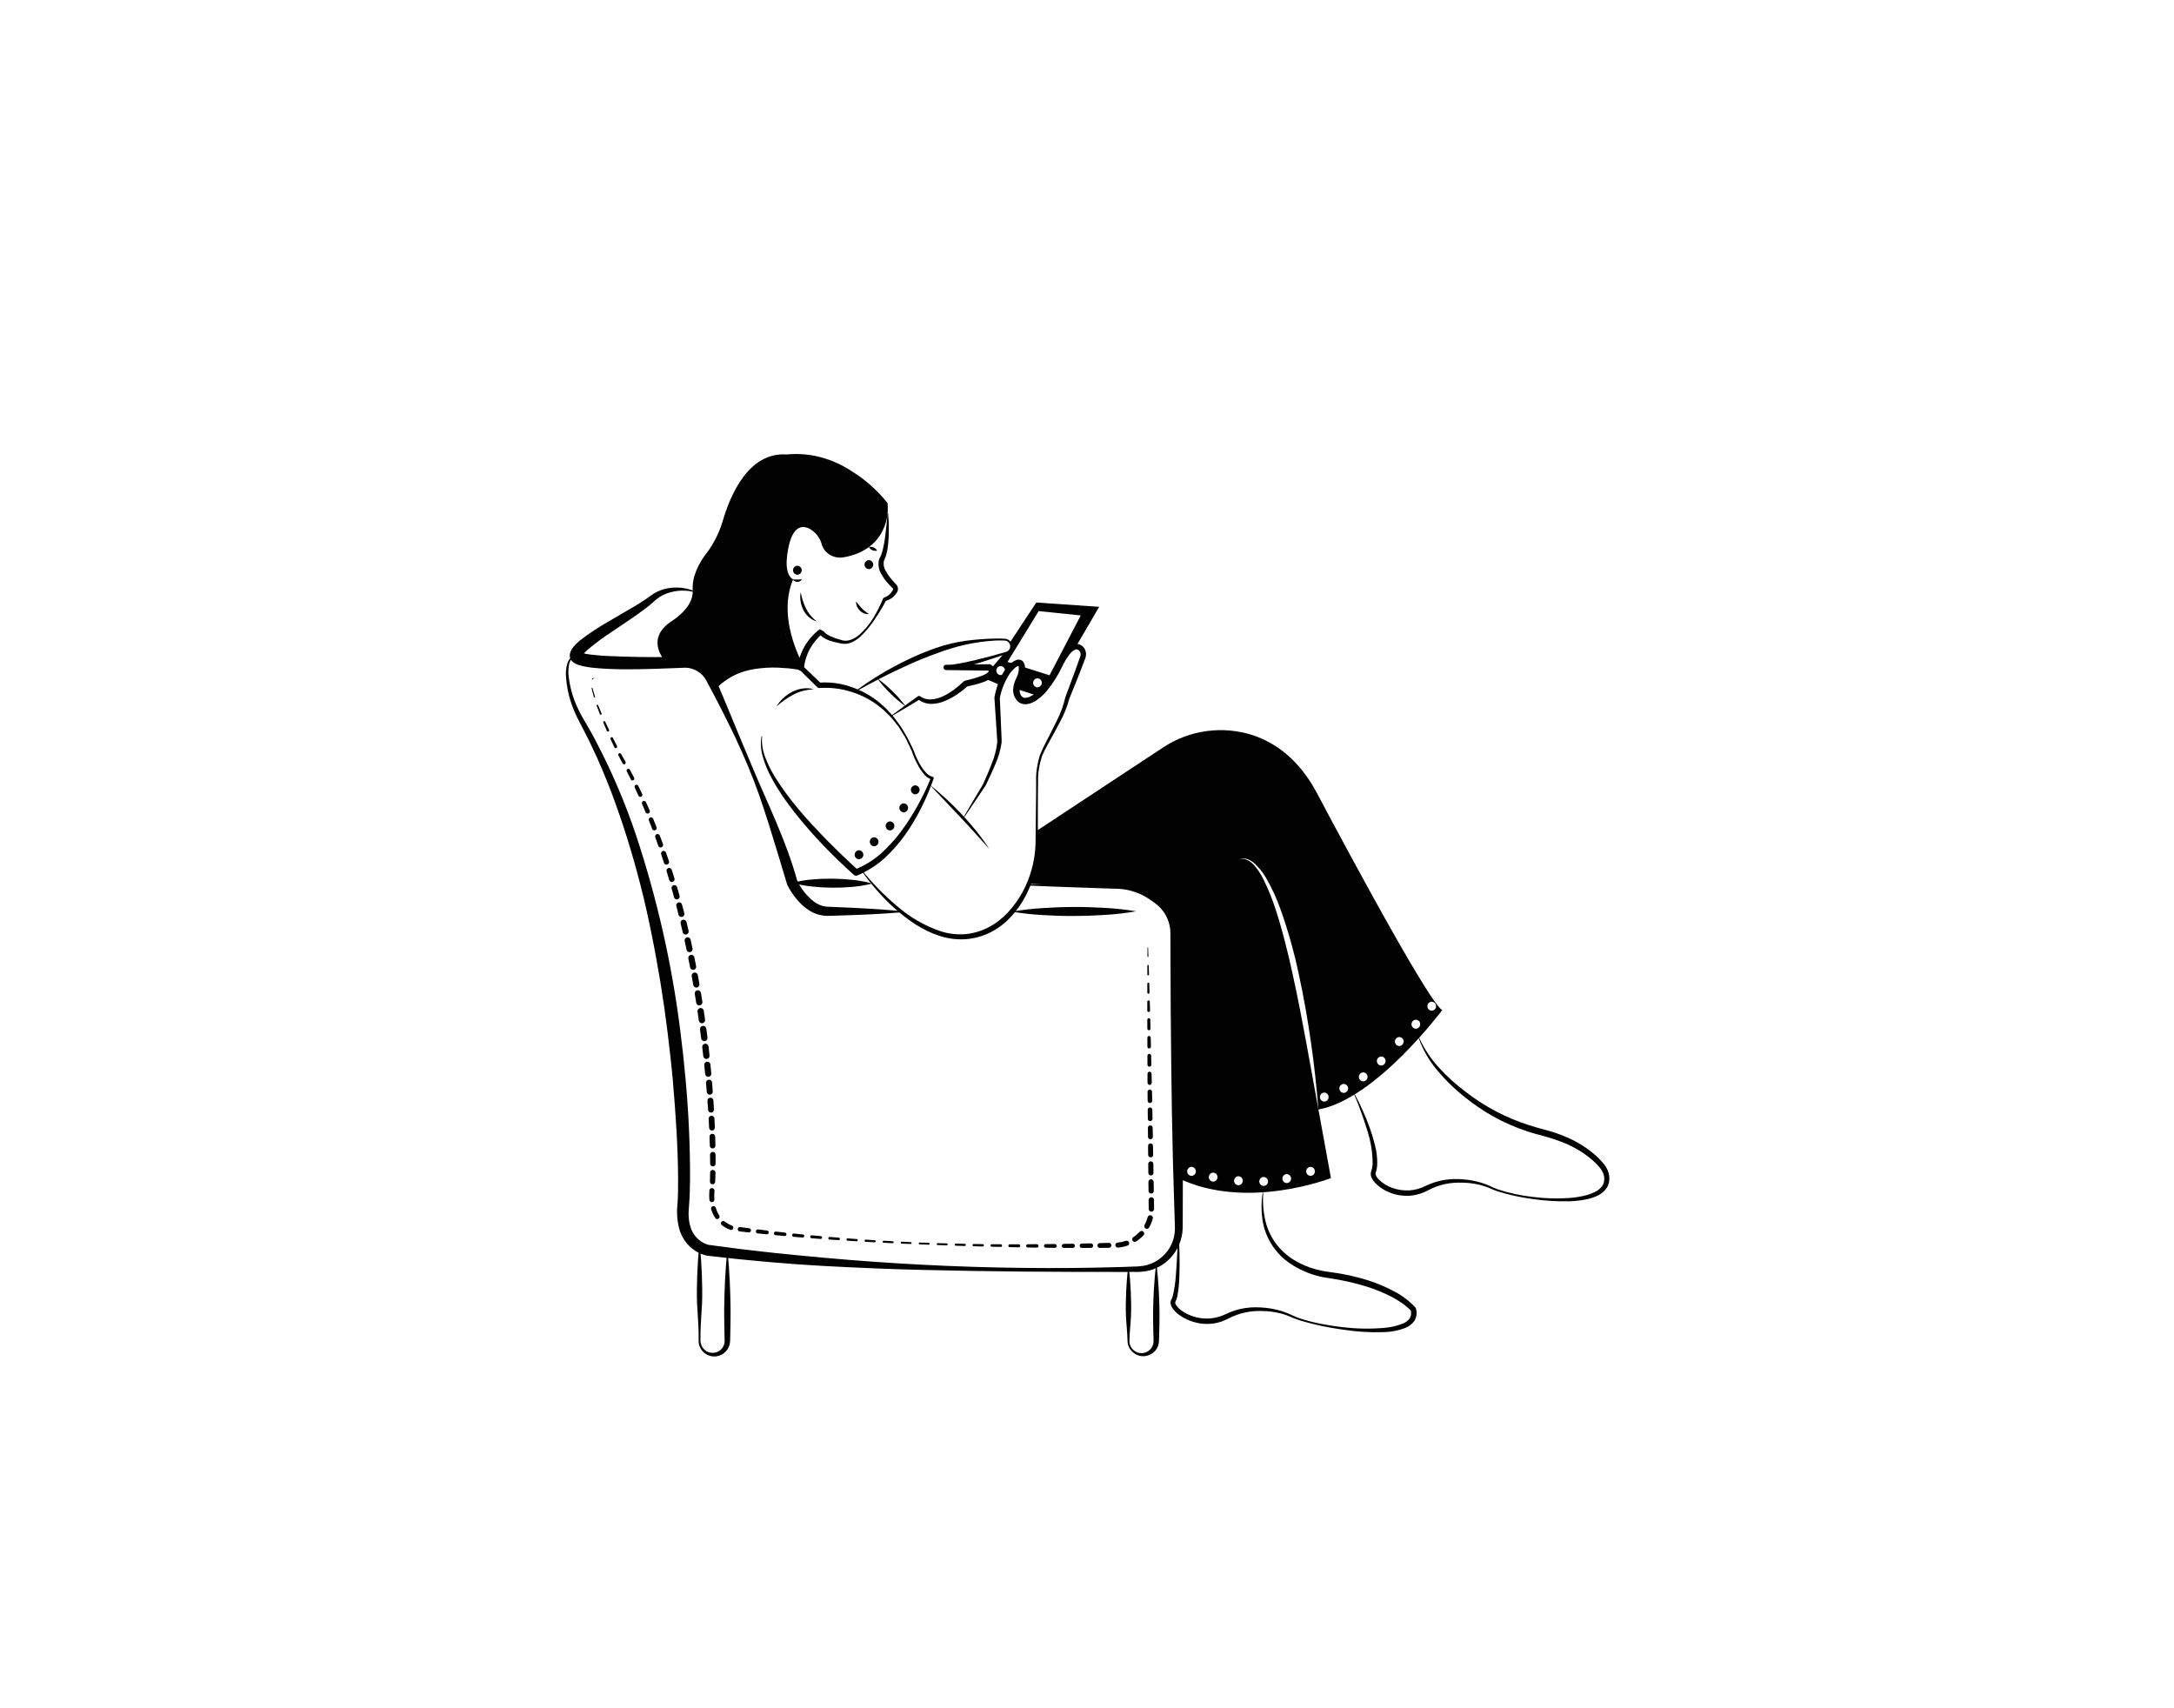 <?xml version="1.0" encoding="UTF-8"?> <svg xmlns="http://www.w3.org/2000/svg" width="1963" height="1542" viewBox="0 0 1963 1542" fill="none"> <path d="M801.912 463.552C802.584 470.85 802.746 478.186 802.397 485.506C802.211 489.21 801.812 492.901 801.203 496.559C800.867 498.436 800.415 500.291 799.849 502.112C799.553 503.065 799.196 503.998 798.779 504.905L798.267 506.048C798.144 506.365 798.046 506.692 797.974 507.025C797.559 510.088 798.251 513.199 799.925 515.798C801.623 518.793 803.643 521.594 805.948 524.152L807.698 526.118L808.603 527.077L809.062 527.55C809.318 527.81 809.552 528.09 809.762 528.389C810.606 529.6 810.965 531.084 810.767 532.547C810.667 533.263 810.435 533.956 810.082 534.588C809.8 535.056 809.489 535.507 809.152 535.938C806.781 539.325 803.241 541.716 799.212 542.65L800.338 541.726C797.225 547.667 793.768 553.421 789.985 558.96C786.346 564.611 782.059 569.819 777.211 574.476C774.698 576.859 771.785 578.783 768.607 580.16C766.928 580.841 765.146 581.237 763.337 581.332C762.412 581.366 761.486 581.315 760.57 581.18L758.052 580.73C754.672 580.134 751.352 579.242 748.129 578.066C746.432 577.422 744.812 576.592 743.298 575.592C742.459 575.037 741.692 574.38 741.016 573.635C740.623 573.21 740.283 572.739 740.003 572.233C739.836 571.944 739.697 571.64 739.586 571.325C739.413 570.86 739.329 570.367 739.339 569.871L742.919 571.889C738.227 575.746 734.31 580.459 731.376 585.777C729.894 588.424 728.695 591.22 727.796 594.117C726.903 597.004 726.256 599.961 725.86 602.956L725.837 603.101C725.743 603.691 725.468 604.238 725.049 604.665C724.629 605.091 724.088 605.377 723.499 605.481C722.91 605.585 722.303 605.503 721.763 605.246C721.223 604.989 720.777 604.57 720.486 604.047C717.077 597.811 714.301 591.249 712.2 584.459C710.056 577.717 708.599 570.777 707.851 563.742C707.043 556.702 707.235 549.582 708.422 542.595C709.569 535.648 711.983 528.971 715.546 522.897C715.582 522.835 715.642 522.79 715.712 522.772C715.781 522.753 715.856 522.764 715.918 522.8C715.973 522.835 716.015 522.888 716.035 522.95C716.056 523.012 716.055 523.079 716.031 523.14C714.761 526.322 713.723 529.592 712.926 532.923C712.179 536.233 711.662 539.59 711.377 542.971C710.917 549.711 711.241 556.481 712.341 563.147C713.474 569.805 715.184 576.353 717.452 582.715C719.658 589.059 722.347 595.225 725.495 601.159L720.121 602.25C721.031 595.496 723.297 588.996 726.781 583.139C728.49 580.225 730.486 577.489 732.738 574.972C734.984 572.392 737.532 570.091 740.326 568.119L743.907 570.137C743.905 569.681 743.884 569.917 743.899 569.899C743.919 569.978 743.949 570.053 743.988 570.124C744.095 570.352 744.233 570.564 744.397 570.755C744.813 571.26 745.291 571.712 745.82 572.098C747.036 572.988 748.343 573.746 749.719 574.358C752.64 575.697 755.672 576.778 758.781 577.59C764.774 580.035 771.038 577.241 775.969 573.05C780.883 568.693 785.108 563.616 788.499 557.992C791.939 552.386 794.905 546.502 797.365 540.402C797.452 540.189 797.586 539.998 797.758 539.844C797.93 539.691 798.134 539.578 798.356 539.515L798.491 539.477C801.55 538.455 804.125 536.341 805.724 533.539C805.924 533.236 806.106 532.922 806.271 532.598C806.343 532.423 806.38 532.235 806.38 532.046C806.386 531.683 806.269 531.329 806.047 531.042C805.988 530.973 805.926 530.908 805.86 530.846L805.345 530.364L804.331 529.384C803.663 528.722 803.002 528.052 802.363 527.358C799.74 524.555 797.488 521.426 795.664 518.049C793.485 514.393 792.734 510.062 793.554 505.887C793.703 505.338 793.895 504.801 794.127 504.281L794.79 502.962C795.167 502.233 795.496 501.48 795.774 500.707C796.363 499.079 796.851 497.415 797.235 495.727C798.058 492.252 798.7 488.736 799.159 485.195C800.154 478.06 800.828 470.822 801.369 463.562C801.373 463.49 801.405 463.422 801.459 463.374C801.513 463.326 801.583 463.301 801.655 463.305C801.72 463.31 801.782 463.337 801.828 463.382C801.875 463.428 801.905 463.488 801.912 463.552V463.552Z" fill="#020202"></path> <path d="M722.992 534.744C723.93 539.791 725.518 544.695 727.718 549.333C728.816 551.579 730.178 553.686 731.776 555.609C733.448 557.579 735.297 559.391 737.299 561.023C734.681 560.263 732.272 558.915 730.255 557.082C728.197 555.243 726.513 553.025 725.293 550.549C724.087 548.099 723.266 545.477 722.858 542.777C722.418 540.113 722.463 537.392 722.992 534.744V534.744Z" fill="#020202"></path> <path d="M715.79 523.019C695.299 571.207 722.992 602.604 722.992 602.604C672.32 591.703 646.01 622.188 646.01 622.188C632.356 592.98 600.882 597.281 600.882 597.281C600.882 597.281 581.585 577.323 606.206 561.023C623.441 549.613 625.677 539.019 625.468 533.689C625.177 528.875 625.745 524.048 627.144 519.432C629.328 512.744 632.632 506.475 636.916 500.893C643.951 491.87 649.239 481.613 652.508 470.649C659.517 446.496 676.098 408.043 710.289 410.335C718.941 409.516 727.667 409.964 736.19 411.665C747.898 414.15 759.035 418.814 769.019 425.415C781.408 433.069 792.367 442.825 801.403 454.244C802.451 464.053 800.27 473.936 795.193 482.394C785.967 497.31 770.239 501.837 761.489 503.211C758.516 503.731 755.459 503.477 752.611 502.476C749.764 501.474 747.222 499.757 745.229 497.491C743.82 495.823 742.76 493.89 742.111 491.805C741.308 488.752 739.895 485.894 737.956 483.402C736.017 480.911 733.593 478.838 730.831 477.309C724.002 473.93 715.644 474.951 711.679 495.492C708.379 512.589 711.436 520.017 715.79 523.019Z" fill="#020202"></path> <path d="M1025.88 822.807C1016.61 824.424 1007.26 825.507 997.872 826.052C988.535 826.675 979.198 827.004 969.859 827.039C960.52 827.087 951.181 826.79 941.841 826.227C932.448 825.739 923.091 824.706 913.818 823.133C923.083 821.506 932.434 820.418 941.824 819.875C951.16 819.258 960.497 818.907 969.835 818.901C979.172 818.868 988.511 819.142 997.85 819.725C1007.24 820.215 1016.6 821.245 1025.88 822.807Z" fill="#020202"></path> <path d="M813.784 823.729C795.518 825.251 777.2 826.044 758.873 826.593L751.999 826.802L748.562 826.895C747.357 826.962 746.149 826.937 744.948 826.82C739.654 826.388 734.557 824.615 730.138 821.668C725.94 818.888 722.205 815.466 719.068 811.529C715.914 807.705 713.192 803.546 710.95 799.126C710.867 798.963 710.798 798.793 710.745 798.619L710.689 798.429C705.342 780.482 699.877 762.514 694.295 744.524C691.443 735.548 688.481 726.6 685.411 717.679L680.499 704.416L675.218 691.296C671.549 682.611 667.766 673.971 663.738 665.443C659.721 656.91 655.462 648.49 651.206 640.076C646.909 631.682 642.529 623.335 638.064 615.036C636.302 611.502 633.623 608.506 630.307 606.362C626.991 604.217 623.159 603.002 619.213 602.845L591.267 603.886C581.785 604.169 572.291 604.35 562.758 604.32C553.214 604.156 543.691 603.875 533.912 602.75C531.461 602.427 528.993 602.042 526.427 601.476C525.075 601.186 523.74 600.823 522.427 600.39C520.655 599.845 518.99 598.998 517.506 597.887C516.868 597.375 516.302 596.779 515.822 596.117C515.128 595.143 514.674 594.019 514.497 592.836C514.421 592.203 514.418 591.562 514.488 590.928L514.679 590.014C514.797 589.433 514.969 588.865 515.194 588.316C515.548 587.444 515.989 586.608 516.509 585.822C516.931 585.146 517.402 584.501 517.918 583.894C519.674 581.829 521.612 579.927 523.709 578.211C531.395 572.306 539.463 566.914 547.859 562.072L572.294 547.794C576.307 545.403 580.296 542.957 584.038 540.359C584.998 539.713 585.852 539.054 586.802 538.367L589.939 536.18C591.033 535.526 592.166 534.938 593.273 534.325C594.408 533.764 595.597 533.31 596.757 532.821C601.45 531.133 606.418 530.342 611.403 530.488C616.269 530.54 621.087 531.446 625.639 533.165C625.765 533.214 625.868 533.308 625.929 533.429C625.989 533.55 626.002 533.689 625.965 533.82C625.927 533.95 625.843 534.061 625.728 534.132C625.613 534.203 625.475 534.228 625.342 534.203L625.293 534.194C616.323 532.255 606.963 533.338 598.672 537.273C597.718 537.831 596.726 538.301 595.803 538.887L593.118 540.76L590.643 542.888C589.754 543.681 588.818 544.562 587.89 545.333C584.164 548.514 580.275 551.292 576.402 554.086C568.656 559.652 560.704 564.765 552.968 570.093C545.248 575.095 537.84 580.564 530.785 586.468C529.258 587.779 527.849 589.22 526.572 590.776C526.324 591.068 526.104 591.384 525.916 591.718C525.783 591.915 525.672 592.127 525.586 592.349C525.496 592.475 525.633 592.349 525.603 592.344C525.604 592.324 525.598 592.305 525.586 592.29C525.638 591.949 525.636 591.603 525.578 591.263C525.503 590.426 525.115 589.649 524.491 589.086C524.357 588.984 525.107 589.4 525.93 589.618C526.868 589.897 527.82 590.125 528.782 590.304C530.838 590.702 533.047 590.997 535.283 591.231C544.271 592.252 553.647 592.59 562.975 592.826C572.323 593.148 581.715 593.264 591.114 593.279L605.221 593.218L612.278 593.133C614.66 593.134 616.814 592.964 619.797 593.162C625.337 593.563 630.659 595.486 635.175 598.719C639.69 601.953 643.225 606.371 645.387 611.486C649.18 620.168 652.84 628.901 656.477 637.638L667.296 663.871L678.259 690.019C692.736 724.87 709.95 758.935 720.012 795.739L719.752 795.043C723.294 802.566 728.573 809.14 735.154 814.224C738.245 816.536 741.877 818.019 745.704 818.533C746.769 818.688 747.845 818.758 748.922 818.744L752.331 818.876L759.15 819.162C777.338 819.918 795.534 820.916 813.784 822.644C813.928 822.656 814.061 822.724 814.155 822.835C814.248 822.945 814.294 823.088 814.281 823.232C814.269 823.36 814.213 823.479 814.122 823.57C814.031 823.661 813.912 823.717 813.784 823.729Z" fill="#020202"></path> <path d="M928.586 798.468C943.542 798.053 958.494 797.812 973.446 797.58L995.873 797.211L1007.09 797.059C1010.98 796.943 1014.89 797.189 1018.74 797.794C1026.54 799.041 1034.03 801.791 1040.78 805.891C1042.51 806.944 1044.01 807.969 1045.58 808.995C1047.27 810.092 1048.89 811.295 1050.43 812.597C1056.7 817.989 1061.19 825.152 1063.31 833.143C1063.84 835.136 1064.21 837.167 1064.43 839.218C1064.58 840.241 1064.59 841.274 1064.66 842.304L1064.75 845.135L1065.3 867.551L1066.32 912.385L1067.14 957.222C1067.7 987.114 1068.02 1017.01 1068.09 1046.91L1067.98 1091.75L1067.95 1102.97C1067.93 1104.86 1067.96 1106.65 1067.9 1108.63C1067.7 1118.9 1063.64 1128.72 1056.54 1136.13C1050.93 1141.99 1043.66 1145.98 1035.72 1147.59C1031.87 1148.26 1027.96 1148.53 1024.05 1148.4L1012.83 1148.42L967.944 1148.36C938.026 1148.29 908.109 1148 878.194 1147.51C848.281 1146.94 818.35 1146.46 788.439 1145.14C758.528 1143.89 728.594 1142.48 698.736 1139.85C691.266 1139.27 683.812 1138.48 676.347 1137.8C668.889 1137.15 661.415 1136.33 653.935 1135.48L642.717 1134.22L639.913 1133.89L638.511 1133.73C638.154 1133.69 637.799 1133.62 637.45 1133.53L636.569 1133.32C634.425 1132.72 632.352 1131.89 630.383 1130.86C626.477 1128.81 623.009 1126.02 620.172 1122.64C617.407 1119.27 615.269 1115.43 613.858 1111.31C611.503 1103.44 610.786 1095.18 611.751 1087.03C612.251 1079.92 612.294 1072.44 612.292 1065.06C612.215 1050.24 611.674 1035.38 610.834 1020.54C609.957 1005.7 608.869 990.863 607.568 976.042C606.258 961.223 604.532 946.446 602.732 931.682C600.911 916.919 598.808 902.196 596.424 887.512C593.966 872.846 591.351 858.204 588.389 843.633C582.614 814.46 575.28 785.617 566.418 757.228C562.011 743.031 557.117 728.998 551.937 715.062C546.501 701.238 540.923 687.434 534.397 674.074C531.33 667.292 527.747 660.781 524.404 654.131C520.712 647.488 517.653 640.512 515.267 633.297C512.988 626.037 511.573 618.534 511.051 610.944C510.76 607.09 511.133 603.215 512.154 599.488C512.69 597.578 513.629 595.805 514.908 594.289C516.234 592.791 517.951 591.693 519.866 591.118C519.933 591.093 520.005 591.082 520.076 591.086C520.148 591.089 520.218 591.106 520.282 591.137C520.347 591.167 520.405 591.21 520.453 591.263C520.501 591.316 520.538 591.378 520.562 591.445C520.586 591.513 520.597 591.584 520.593 591.656C520.589 591.727 520.572 591.797 520.541 591.861C520.51 591.926 520.467 591.984 520.413 592.031C520.36 592.079 520.298 592.116 520.23 592.139L520.194 592.153C518.554 592.799 517.109 593.858 515.999 595.227C514.888 596.595 514.15 598.227 513.854 599.964C513.132 603.518 512.994 607.166 513.447 610.764C514.315 618.073 516.039 625.255 518.581 632.162C521.234 639.031 524.53 645.634 528.423 651.885C532.164 658.398 535.946 664.903 539.311 671.622C553.18 698.322 564.942 726.065 574.489 754.598C593.396 811.709 606.701 870.524 614.216 930.211C618.013 960.011 620.809 989.942 622.133 1019.97C622.797 1034.98 623.161 1050.01 623.054 1065.09C622.958 1072.66 622.84 1080.14 622.199 1087.93C621.999 1090 621.973 1091.47 621.845 1093.27C621.721 1094.96 621.724 1096.66 621.855 1098.35C621.985 1101.64 622.548 1104.89 623.529 1108.03C625.387 1114.02 629.502 1119.05 635.006 1122.07C636.337 1122.79 637.74 1123.37 639.193 1123.81L639.671 1123.93C639.772 1123.97 639.877 1123.99 639.985 1124L641.365 1124.17L644.128 1124.53L655.172 1125.98C662.527 1126.98 669.898 1127.95 677.32 1128.76C684.731 1129.6 692.129 1130.54 699.552 1131.28C729.227 1134.37 758.968 1137.09 788.765 1139.21C848.359 1143.46 908.082 1145.34 967.933 1144.84C982.877 1144.72 997.818 1144.37 1012.75 1143.96L1023.95 1143.55C1027.53 1143.55 1031.09 1143.19 1034.59 1142.46C1037.95 1141.61 1041.18 1140.3 1044.18 1138.56C1047.12 1136.76 1049.79 1134.55 1052.12 1132.01C1056.73 1126.9 1059.67 1120.51 1060.57 1113.69C1060.8 1112.01 1060.91 1110.31 1060.88 1108.62C1060.88 1106.85 1060.78 1104.91 1060.74 1103.06L1060.39 1091.86L1059.05 1047.03C1058.32 1017.14 1057.81 987.247 1057.52 957.352L1057.1 912.51L1056.89 867.665L1056.82 845.242L1056.81 842.469C1056.77 841.634 1056.8 840.794 1056.7 839.962C1056.57 838.291 1056.31 836.632 1055.93 835C1055.15 831.721 1053.89 828.576 1052.19 825.667C1050.46 822.754 1048.31 820.111 1045.82 817.822C1044.54 816.673 1043.18 815.607 1041.76 814.632L1037.24 811.498C1031.32 807.588 1024.69 804.865 1017.73 803.481C1014.21 802.792 1010.64 802.432 1007.06 802.409L995.847 802.05L973.421 801.269C958.472 800.76 943.522 800.244 928.576 799.554C928.436 799.547 928.303 799.486 928.207 799.384C928.11 799.282 928.057 799.147 928.058 799.006C928.059 798.865 928.115 798.731 928.214 798.631C928.312 798.53 928.446 798.472 928.586 798.468L928.586 798.468Z" fill="#020202"></path> <path d="M1036.67 855.498L1036.95 863.635C1036.95 863.693 1036.94 863.751 1036.92 863.805C1036.9 863.86 1036.87 863.909 1036.83 863.952C1036.79 863.994 1036.75 864.028 1036.69 864.053C1036.64 864.077 1036.58 864.09 1036.53 864.092C1036.47 864.094 1036.41 864.085 1036.36 864.064C1036.3 864.044 1036.25 864.013 1036.21 863.974C1036.17 863.934 1036.13 863.886 1036.11 863.834C1036.08 863.781 1036.07 863.724 1036.07 863.666L1036.07 863.647L1036.13 855.506C1036.13 855.435 1036.16 855.367 1036.21 855.317C1036.26 855.266 1036.32 855.237 1036.39 855.236C1036.47 855.235 1036.53 855.262 1036.59 855.311C1036.64 855.36 1036.67 855.427 1036.67 855.498Z" fill="#020202"></path> <path d="M1037.23 871.772L1037.47 879.909C1037.47 880.006 1037.46 880.103 1037.42 880.194C1037.39 880.284 1037.34 880.368 1037.27 880.438C1037.2 880.509 1037.13 880.566 1037.04 880.606C1036.95 880.646 1036.85 880.668 1036.76 880.671C1036.66 880.674 1036.56 880.657 1036.47 880.623C1036.38 880.588 1036.3 880.536 1036.23 880.469C1036.16 880.403 1036.1 880.323 1036.06 880.234C1036.02 880.145 1036 880.05 1036 879.953L1036 879.93L1036.02 871.789C1036.02 871.63 1036.08 871.477 1036.19 871.364C1036.3 871.251 1036.45 871.186 1036.61 871.184C1036.77 871.181 1036.93 871.242 1037.04 871.352C1037.16 871.462 1037.22 871.613 1037.23 871.772V871.772Z" fill="#020202"></path> <path d="M1037.71 888.046L1037.95 896.184C1037.96 896.447 1037.87 896.703 1037.68 896.895C1037.5 897.087 1037.25 897.2 1036.99 897.207C1036.73 897.215 1036.47 897.118 1036.28 896.937C1036.09 896.756 1035.97 896.506 1035.97 896.243L1035.96 896.211L1035.98 888.07C1035.98 887.843 1036.07 887.625 1036.23 887.464C1036.39 887.302 1036.61 887.21 1036.84 887.207C1037.06 887.204 1037.28 887.29 1037.45 887.447C1037.61 887.604 1037.71 887.819 1037.71 888.046V888.046Z" fill="#020202"></path> <path d="M1038.2 904.321L1038.44 912.459C1038.44 912.789 1038.32 913.108 1038.09 913.348C1037.86 913.587 1037.55 913.727 1037.22 913.737C1036.89 913.746 1036.57 913.625 1036.33 913.4C1036.09 913.175 1035.94 912.863 1035.93 912.533L1035.93 912.493L1035.95 904.352C1035.95 904.058 1036.07 903.776 1036.27 903.568C1036.48 903.359 1036.76 903.24 1037.06 903.235C1037.35 903.231 1037.63 903.343 1037.85 903.546C1038.06 903.749 1038.19 904.027 1038.2 904.321H1038.2Z" fill="#020202"></path> <path d="M1038.65 920.596L1038.84 928.734C1038.85 929.114 1038.71 929.482 1038.45 929.757C1038.18 930.032 1037.82 930.191 1037.44 930.2C1037.06 930.21 1036.7 930.067 1036.42 929.805C1036.15 929.543 1035.99 929.182 1035.98 928.803V928.773L1035.95 920.633C1035.95 920.278 1036.08 919.936 1036.33 919.682C1036.58 919.428 1036.92 919.283 1037.28 919.278C1037.63 919.274 1037.98 919.409 1038.23 919.656C1038.49 919.903 1038.64 920.24 1038.65 920.596V920.596Z" fill="#020202"></path> <path d="M1039.04 936.872L1039.23 945.01C1039.24 945.433 1039.08 945.844 1038.79 946.151C1038.5 946.458 1038.1 946.636 1037.67 946.646C1037.25 946.656 1036.84 946.497 1036.53 946.205C1036.22 945.912 1036.05 945.51 1036.04 945.086L1036.04 945.054L1036.01 936.914C1036 936.514 1036.16 936.13 1036.44 935.845C1036.72 935.56 1037.1 935.397 1037.5 935.392C1037.9 935.386 1038.29 935.539 1038.57 935.816C1038.86 936.093 1039.03 936.472 1039.04 936.872V936.872Z" fill="#020202"></path> <path d="M1039.43 953.147L1039.62 961.285C1039.63 961.517 1039.59 961.747 1039.5 961.963C1039.42 962.18 1039.3 962.377 1039.14 962.545C1038.98 962.712 1038.78 962.847 1038.57 962.941C1038.36 963.035 1038.13 963.086 1037.9 963.091C1037.67 963.097 1037.44 963.057 1037.22 962.973C1037.01 962.89 1036.81 962.764 1036.64 962.605C1036.47 962.445 1036.34 962.253 1036.25 962.042C1036.15 961.83 1036.1 961.602 1036.09 961.37L1036.09 961.334L1036.06 953.194C1036.06 952.751 1036.24 952.325 1036.55 952.01C1036.86 951.694 1037.28 951.513 1037.72 951.507C1038.17 951.501 1038.59 951.67 1038.91 951.977C1039.23 952.284 1039.42 952.705 1039.43 953.147V953.147Z" fill="#020202"></path> <path d="M1039.82 969.423L1040.01 977.561C1040.02 977.815 1039.98 978.068 1039.88 978.305C1039.79 978.541 1039.66 978.758 1039.48 978.942C1039.31 979.126 1039.1 979.274 1038.87 979.377C1038.63 979.479 1038.38 979.536 1038.13 979.542C1037.88 979.548 1037.62 979.504 1037.39 979.412C1037.15 979.32 1036.93 979.183 1036.75 979.008C1036.57 978.832 1036.42 978.622 1036.32 978.39C1036.21 978.158 1036.16 977.908 1036.15 977.654L1036.15 977.615L1036.12 969.474C1036.12 968.988 1036.31 968.52 1036.65 968.173C1036.99 967.826 1037.46 967.627 1037.94 967.62C1038.43 967.614 1038.9 967.799 1039.25 968.137C1039.6 968.474 1039.81 968.937 1039.82 969.423V969.423Z" fill="#020202"></path> <path d="M1040.21 985.7L1040.36 993.838C1040.37 994.383 1040.17 994.909 1039.79 995.301C1039.41 995.693 1038.89 995.919 1038.35 995.929C1037.8 995.939 1037.28 995.733 1036.88 995.356C1036.49 994.979 1036.26 994.461 1036.25 993.917V993.895L1036.18 985.755C1036.18 985.223 1036.38 984.71 1036.75 984.33C1037.13 983.949 1037.63 983.731 1038.17 983.724C1038.7 983.716 1039.21 983.92 1039.6 984.291C1039.98 984.661 1040.2 985.168 1040.21 985.7V985.7Z" fill="#020202"></path> <path d="M1040.51 1001.98L1040.66 1010.11C1040.66 1010.68 1040.45 1011.22 1040.06 1011.62C1039.67 1012.03 1039.13 1012.26 1038.57 1012.27C1038.01 1012.28 1037.47 1012.07 1037.06 1011.68C1036.65 1011.29 1036.42 1010.75 1036.41 1010.19V1010.17L1036.33 1002.03C1036.33 1001.48 1036.54 1000.95 1036.93 1000.55C1037.31 1000.16 1037.84 999.934 1038.39 999.926C1038.94 999.918 1039.48 1000.13 1039.87 1000.51C1040.27 1000.9 1040.5 1001.42 1040.51 1001.98Z" fill="#020202"></path> <path d="M1040.8 1018.25L1040.95 1026.39C1040.96 1026.97 1040.74 1027.53 1040.34 1027.95C1039.93 1028.37 1039.38 1028.61 1038.8 1028.62C1038.22 1028.63 1037.66 1028.41 1037.24 1028.01C1036.82 1027.6 1036.58 1027.05 1036.57 1026.47V1026.45L1036.49 1018.31C1036.48 1017.74 1036.7 1017.19 1037.1 1016.78C1037.5 1016.37 1038.04 1016.14 1038.62 1016.13C1039.19 1016.12 1039.74 1016.34 1040.15 1016.74C1040.56 1017.14 1040.79 1017.68 1040.8 1018.25Z" fill="#020202"></path> <path d="M1041.09 1034.53L1041.24 1042.67C1041.25 1043.27 1041.02 1043.85 1040.61 1044.28C1040.19 1044.71 1039.62 1044.96 1039.02 1044.97C1038.42 1044.98 1037.85 1044.75 1037.41 1044.33C1036.98 1043.92 1036.73 1043.35 1036.72 1042.75V1042.73L1036.64 1034.59C1036.64 1034 1036.87 1033.44 1037.28 1033.01C1037.69 1032.59 1038.25 1032.35 1038.84 1032.34C1039.43 1032.34 1040 1032.56 1040.42 1032.97C1040.84 1033.38 1041.08 1033.94 1041.09 1034.53V1034.53Z" fill="#020202"></path> <path d="M1041.39 1050.81L1041.53 1058.95C1041.54 1059.25 1041.48 1059.56 1041.37 1059.84C1041.26 1060.12 1041.09 1060.38 1040.88 1060.6C1040.67 1060.82 1040.42 1061 1040.14 1061.12C1039.86 1061.24 1039.55 1061.31 1039.25 1061.31C1038.94 1061.32 1038.64 1061.26 1038.36 1061.15C1038.07 1061.04 1037.81 1060.87 1037.59 1060.66C1037.37 1060.45 1037.2 1060.2 1037.07 1059.92C1036.95 1059.64 1036.89 1059.34 1036.88 1059.03V1059.01L1036.8 1050.87C1036.8 1050.27 1037.03 1049.68 1037.46 1049.25C1037.88 1048.82 1038.46 1048.57 1039.06 1048.56C1039.67 1048.55 1040.25 1048.78 1040.69 1049.2C1041.13 1049.63 1041.38 1050.2 1041.39 1050.81V1050.81Z" fill="#020202"></path> <path d="M1041.68 1067.08L1041.83 1075.22C1041.83 1075.54 1041.78 1075.85 1041.66 1076.14C1041.55 1076.44 1041.38 1076.71 1041.16 1076.93C1040.94 1077.16 1040.68 1077.34 1040.39 1077.47C1040.1 1077.59 1039.79 1077.66 1039.47 1077.67C1039.16 1077.67 1038.85 1077.61 1038.55 1077.5C1038.26 1077.38 1037.99 1077.21 1037.77 1076.99C1037.54 1076.77 1037.36 1076.51 1037.23 1076.22C1037.11 1075.93 1037.04 1075.62 1037.04 1075.31V1075.29L1036.96 1067.15C1036.95 1066.53 1037.19 1065.92 1037.63 1065.48C1038.07 1065.03 1038.66 1064.77 1039.29 1064.77C1039.91 1064.76 1040.51 1065 1040.96 1065.43C1041.41 1065.87 1041.67 1066.46 1041.68 1067.08V1067.08Z" fill="#020202"></path> <path d="M1041.97 1083.36L1042.07 1091.56C1042.08 1091.88 1042.02 1092.2 1041.9 1092.49C1041.78 1092.79 1041.61 1093.06 1041.38 1093.28C1041.16 1093.51 1040.9 1093.69 1040.6 1093.82C1040.31 1093.95 1039.99 1094.01 1039.68 1094.02C1039.36 1094.02 1039.04 1093.96 1038.75 1093.84C1038.45 1093.72 1038.18 1093.55 1037.95 1093.33C1037.72 1093.1 1037.54 1092.84 1037.42 1092.55C1037.29 1092.25 1037.22 1091.94 1037.22 1091.62L1037.22 1091.51L1037.12 1083.43C1037.11 1083.11 1037.17 1082.79 1037.29 1082.5C1037.4 1082.2 1037.58 1081.93 1037.8 1081.7C1038.02 1081.47 1038.29 1081.29 1038.58 1081.16C1038.87 1081.04 1039.19 1080.97 1039.51 1080.97C1039.83 1080.96 1040.14 1081.02 1040.44 1081.14C1040.73 1081.25 1041 1081.43 1041.23 1081.65C1041.46 1081.87 1041.65 1082.14 1041.77 1082.43C1041.9 1082.72 1041.97 1083.04 1041.97 1083.36V1083.36Z" fill="#020202"></path> <path d="M1040.89 1100.2C1040.15 1103.02 1039.05 1105.73 1037.64 1108.28C1037.34 1108.83 1036.83 1109.24 1036.23 1109.41C1035.62 1109.59 1034.97 1109.52 1034.42 1109.21C1033.87 1108.91 1033.46 1108.4 1033.29 1107.8C1033.11 1107.19 1033.18 1106.54 1033.49 1105.99C1034.69 1103.78 1035.62 1101.43 1036.25 1098.99C1036.33 1098.68 1036.47 1098.39 1036.66 1098.14C1036.85 1097.89 1037.08 1097.68 1037.35 1097.52C1037.63 1097.36 1037.93 1097.25 1038.24 1097.21C1038.55 1097.17 1038.87 1097.18 1039.17 1097.26C1039.48 1097.34 1039.76 1097.48 1040.02 1097.67C1040.27 1097.86 1040.48 1098.09 1040.64 1098.36C1040.8 1098.64 1040.91 1098.94 1040.95 1099.25C1040.99 1099.56 1040.98 1099.88 1040.9 1100.18L1040.89 1100.2Z" fill="#020202"></path> <path d="M1032.52 1115.31C1030.54 1117.44 1028.3 1119.31 1025.86 1120.89C1025.34 1121.23 1024.72 1121.34 1024.12 1121.21C1023.52 1121.09 1022.99 1120.73 1022.65 1120.21C1022.32 1119.7 1022.2 1119.07 1022.33 1118.47C1022.46 1117.87 1022.82 1117.34 1023.33 1117.01C1025.44 1115.62 1027.38 1113.98 1029.09 1112.12C1029.51 1111.67 1030.1 1111.4 1030.72 1111.37C1031.34 1111.35 1031.94 1111.57 1032.4 1111.99C1032.85 1112.41 1033.12 1113 1033.15 1113.62C1033.18 1114.24 1032.96 1114.84 1032.54 1115.3L1032.52 1115.31Z" fill="#020202"></path> <path d="M1018.04 1124.67C1015.28 1125.61 1012.42 1126.19 1009.52 1126.43C1008.93 1126.48 1008.33 1126.29 1007.87 1125.9C1007.42 1125.51 1007.13 1124.96 1007.08 1124.36C1007.03 1123.76 1007.22 1123.17 1007.61 1122.71C1008 1122.25 1008.55 1121.97 1009.15 1121.92C1011.67 1121.7 1014.16 1121.17 1016.55 1120.34C1016.84 1120.24 1017.14 1120.2 1017.44 1120.22C1017.74 1120.24 1018.03 1120.31 1018.3 1120.44C1018.57 1120.58 1018.82 1120.76 1019.02 1120.98C1019.21 1121.21 1019.37 1121.47 1019.47 1121.76C1019.57 1122.04 1019.61 1122.34 1019.59 1122.64C1019.57 1122.94 1019.49 1123.23 1019.36 1123.51C1019.23 1123.78 1019.05 1124.02 1018.82 1124.22C1018.6 1124.42 1018.34 1124.57 1018.05 1124.67L1018.04 1124.67Z" fill="#020202"></path> <path d="M1001.25 1126.64L993.111 1126.7C992.543 1126.7 991.996 1126.48 991.59 1126.08C991.184 1125.69 990.951 1125.15 990.942 1124.58C990.933 1124.01 991.148 1123.46 991.541 1123.05C991.935 1122.64 992.474 1122.41 993.041 1122.39L1001.17 1122.17C1001.76 1122.15 1002.34 1122.37 1002.77 1122.77C1003.2 1123.18 1003.45 1123.74 1003.47 1124.33C1003.49 1124.93 1003.27 1125.5 1002.86 1125.93C1002.46 1126.37 1001.9 1126.62 1001.3 1126.64L1001.25 1126.64Z" fill="#020202"></path> <path d="M984.974 1126.73L976.832 1126.74C976.309 1126.74 975.807 1126.54 975.435 1126.17C975.063 1125.8 974.851 1125.3 974.846 1124.78C974.84 1124.26 975.042 1123.75 975.406 1123.38C975.77 1123 976.267 1122.79 976.79 1122.78L984.919 1122.6C985.191 1122.59 985.461 1122.64 985.715 1122.73C985.969 1122.83 986.202 1122.98 986.399 1123.16C986.596 1123.35 986.754 1123.58 986.865 1123.82C986.975 1124.07 987.036 1124.34 987.043 1124.61C987.05 1124.88 987.003 1125.15 986.905 1125.41C986.807 1125.66 986.66 1125.89 986.472 1126.09C986.285 1126.29 986.06 1126.44 985.812 1126.55C985.563 1126.66 985.295 1126.72 985.023 1126.73L984.974 1126.73Z" fill="#020202"></path> <path d="M968.696 1126.73L960.557 1126.7C960.079 1126.69 959.622 1126.5 959.285 1126.17C958.947 1125.83 958.756 1125.37 958.754 1124.89C958.752 1124.42 958.938 1123.96 959.272 1123.62C959.606 1123.28 960.062 1123.08 960.539 1123.08L968.668 1122.94C969.17 1122.93 969.655 1123.12 970.017 1123.47C970.378 1123.82 970.587 1124.29 970.597 1124.8C970.606 1125.3 970.416 1125.78 970.069 1126.15C969.721 1126.51 969.244 1126.72 968.741 1126.73L968.696 1126.73Z" fill="#020202"></path> <path d="M952.414 1126.64L944.27 1126.56C943.838 1126.56 943.426 1126.38 943.122 1126.07C942.819 1125.77 942.648 1125.35 942.648 1124.92C942.649 1124.49 942.819 1124.08 943.123 1123.77C943.427 1123.46 943.84 1123.29 944.271 1123.29L952.406 1123.19C952.634 1123.19 952.861 1123.22 953.074 1123.31C953.286 1123.39 953.481 1123.51 953.645 1123.67C953.81 1123.83 953.941 1124.02 954.032 1124.23C954.123 1124.44 954.172 1124.66 954.175 1124.89C954.178 1125.12 954.136 1125.34 954.051 1125.56C953.966 1125.77 953.84 1125.96 953.68 1126.12C953.52 1126.29 953.33 1126.42 953.119 1126.5C952.909 1126.59 952.683 1126.64 952.455 1126.64H952.414Z" fill="#020202"></path> <path d="M936.135 1126.46L927.997 1126.33C927.613 1126.33 927.246 1126.17 926.977 1125.9C926.708 1125.62 926.558 1125.25 926.561 1124.87C926.563 1124.48 926.717 1124.11 926.989 1123.84C927.261 1123.57 927.629 1123.42 928.013 1123.42L936.145 1123.36C936.349 1123.36 936.551 1123.4 936.74 1123.47C936.929 1123.55 937.101 1123.66 937.246 1123.8C937.392 1123.95 937.508 1124.12 937.587 1124.3C937.667 1124.49 937.709 1124.69 937.711 1124.9C937.713 1125.1 937.675 1125.3 937.598 1125.49C937.522 1125.68 937.409 1125.85 937.267 1126C937.124 1126.14 936.954 1126.26 936.766 1126.34C936.579 1126.41 936.377 1126.46 936.174 1126.46L936.135 1126.46Z" fill="#020202"></path> <path d="M919.856 1126.19L911.715 1126.02C911.379 1126.01 911.06 1125.87 910.827 1125.63C910.594 1125.38 910.465 1125.06 910.469 1124.72C910.473 1124.39 910.608 1124.07 910.847 1123.83C911.085 1123.59 911.407 1123.46 911.744 1123.46L919.879 1123.45C920.243 1123.45 920.592 1123.59 920.85 1123.84C921.108 1124.1 921.254 1124.45 921.255 1124.81C921.257 1125.18 921.114 1125.52 920.858 1125.78C920.602 1126.04 920.254 1126.19 919.89 1126.19L919.856 1126.19Z" fill="#020202"></path> <path d="M903.574 1125.83L895.442 1125.62C895.151 1125.61 894.875 1125.49 894.674 1125.28C894.473 1125.07 894.363 1124.79 894.367 1124.49C894.372 1124.2 894.492 1123.93 894.7 1123.72C894.908 1123.52 895.188 1123.41 895.479 1123.41L903.607 1123.44C903.923 1123.44 904.226 1123.57 904.449 1123.79C904.673 1124.02 904.798 1124.32 904.797 1124.64C904.797 1124.95 904.671 1125.26 904.447 1125.48C904.223 1125.7 903.919 1125.83 903.603 1125.83L903.574 1125.83Z" fill="#020202"></path> <path d="M887.307 1125.42L879.171 1125.22C878.902 1125.21 878.646 1125.09 878.46 1124.9C878.275 1124.7 878.174 1124.44 878.18 1124.17C878.186 1123.9 878.298 1123.65 878.493 1123.46C878.687 1123.27 878.947 1123.17 879.217 1123.18L887.348 1123.31C887.487 1123.31 887.624 1123.34 887.752 1123.4C887.879 1123.45 887.995 1123.53 888.091 1123.63C888.188 1123.73 888.264 1123.85 888.316 1123.98C888.367 1124.1 888.393 1124.24 888.391 1124.38C888.389 1124.52 888.36 1124.66 888.305 1124.78C888.25 1124.91 888.171 1125.03 888.071 1125.12C887.972 1125.22 887.854 1125.3 887.725 1125.35C887.596 1125.4 887.458 1125.42 887.32 1125.42L887.307 1125.42Z" fill="#020202"></path> <path d="M871.033 1124.99L862.895 1124.74C862.644 1124.73 862.406 1124.62 862.233 1124.44C862.061 1124.26 861.968 1124.01 861.975 1123.76C861.982 1123.51 862.088 1123.27 862.271 1123.1C862.453 1122.93 862.697 1122.83 862.949 1122.84L871.083 1123.02C871.213 1123.02 871.341 1123.05 871.46 1123.1C871.579 1123.15 871.687 1123.23 871.777 1123.32C871.867 1123.41 871.938 1123.52 871.985 1123.64C872.033 1123.77 872.056 1123.89 872.053 1124.02C872.051 1124.15 872.023 1124.28 871.971 1124.4C871.918 1124.52 871.843 1124.63 871.75 1124.72C871.656 1124.81 871.545 1124.88 871.424 1124.92C871.303 1124.97 871.174 1124.99 871.044 1124.99L871.033 1124.99Z" fill="#020202"></path> <path d="M854.757 1124.46L846.619 1124.16C846.386 1124.15 846.165 1124.05 846.006 1123.88C845.847 1123.71 845.762 1123.49 845.77 1123.25C845.778 1123.02 845.878 1122.8 846.049 1122.64C846.219 1122.48 846.446 1122.4 846.679 1122.4L854.814 1122.63C854.934 1122.64 855.053 1122.66 855.163 1122.71C855.273 1122.76 855.373 1122.83 855.456 1122.92C855.539 1123 855.605 1123.11 855.648 1123.22C855.691 1123.33 855.712 1123.45 855.709 1123.57C855.706 1123.69 855.679 1123.81 855.63 1123.92C855.581 1124.03 855.511 1124.13 855.424 1124.21C855.336 1124.3 855.233 1124.36 855.121 1124.4C855.008 1124.45 854.888 1124.47 854.768 1124.46L854.757 1124.46Z" fill="#020202"></path> <path d="M838.482 1123.84L830.357 1123.49C830.14 1123.49 829.936 1123.39 829.789 1123.23C829.642 1123.07 829.564 1122.86 829.573 1122.64C829.582 1122.43 829.676 1122.22 829.836 1122.08C829.995 1121.93 830.207 1121.85 830.423 1121.86L838.545 1122.15C838.769 1122.16 838.98 1122.25 839.134 1122.41C839.287 1122.58 839.369 1122.8 839.361 1123.02C839.354 1123.24 839.258 1123.46 839.095 1123.61C838.931 1123.76 838.714 1123.84 838.49 1123.84L838.482 1123.84Z" fill="#020202"></path> <path d="M822.229 1123.18L814.098 1122.84C813.983 1122.83 813.871 1122.81 813.768 1122.76C813.664 1122.71 813.571 1122.64 813.493 1122.56C813.416 1122.47 813.356 1122.38 813.317 1122.27C813.277 1122.16 813.26 1122.05 813.264 1121.93C813.269 1121.82 813.297 1121.71 813.345 1121.6C813.393 1121.5 813.461 1121.41 813.545 1121.33C813.629 1121.25 813.728 1121.19 813.835 1121.15C813.943 1121.11 814.057 1121.09 814.171 1121.1L814.179 1121.1L822.302 1121.49C822.526 1121.5 822.737 1121.6 822.888 1121.77C823.039 1121.93 823.119 1122.15 823.109 1122.37C823.099 1122.6 823.001 1122.81 822.836 1122.96C822.671 1123.11 822.452 1123.19 822.229 1123.18V1123.18Z" fill="#020202"></path> <path d="M805.966 1122.47L797.833 1122.07C797.589 1122.06 797.36 1121.95 797.196 1121.77C797.032 1121.59 796.946 1121.35 796.958 1121.11C796.97 1120.86 797.078 1120.63 797.259 1120.47C797.44 1120.3 797.679 1120.22 797.923 1120.23L797.932 1120.23L806.056 1120.68C806.293 1120.69 806.515 1120.8 806.674 1120.97C806.833 1121.15 806.915 1121.38 806.903 1121.62C806.891 1121.86 806.786 1122.08 806.61 1122.24C806.435 1122.4 806.203 1122.48 805.966 1122.47L805.966 1122.47Z" fill="#020202"></path> <path d="M789.7 1121.65L781.568 1121.19C781.44 1121.19 781.315 1121.15 781.199 1121.1C781.084 1121.04 780.98 1120.97 780.895 1120.87C780.809 1120.77 780.744 1120.66 780.701 1120.54C780.659 1120.42 780.641 1120.29 780.648 1120.17C780.655 1120.04 780.687 1119.91 780.743 1119.8C780.798 1119.68 780.876 1119.58 780.972 1119.49C781.067 1119.41 781.179 1119.34 781.3 1119.3C781.421 1119.26 781.549 1119.24 781.677 1119.25L781.686 1119.25L789.808 1119.75C790.058 1119.77 790.292 1119.88 790.458 1120.07C790.625 1120.26 790.71 1120.5 790.696 1120.75C790.681 1121 790.569 1121.24 790.382 1121.41C790.195 1121.57 789.95 1121.66 789.699 1121.65H789.7Z" fill="#020202"></path> <path d="M773.437 1120.71L765.306 1120.22C765.028 1120.2 764.768 1120.07 764.584 1119.86C764.4 1119.66 764.305 1119.38 764.322 1119.1C764.339 1118.83 764.465 1118.57 764.674 1118.38C764.882 1118.2 765.155 1118.1 765.433 1118.12L765.45 1118.12L773.566 1118.71C773.697 1118.72 773.826 1118.75 773.944 1118.81C774.062 1118.87 774.167 1118.95 774.254 1119.05C774.341 1119.15 774.408 1119.26 774.45 1119.39C774.492 1119.51 774.51 1119.64 774.501 1119.77C774.493 1119.91 774.459 1120.03 774.401 1120.15C774.342 1120.27 774.262 1120.38 774.163 1120.46C774.064 1120.55 773.949 1120.62 773.824 1120.66C773.7 1120.7 773.568 1120.72 773.437 1120.71H773.437Z" fill="#020202"></path> <path d="M757.189 1119.71L749.053 1119.18C748.897 1119.17 748.744 1119.13 748.603 1119.06C748.463 1118.99 748.337 1118.89 748.234 1118.77C748.025 1118.54 747.919 1118.23 747.94 1117.91C747.961 1117.59 748.106 1117.3 748.345 1117.09C748.583 1116.88 748.894 1116.78 749.21 1116.8L749.236 1116.8L757.351 1117.48C757.647 1117.5 757.921 1117.64 758.114 1117.86C758.307 1118.09 758.404 1118.38 758.382 1118.68C758.361 1118.97 758.223 1119.25 758 1119.44C757.776 1119.64 757.484 1119.73 757.189 1119.71V1119.71Z" fill="#020202"></path> <path d="M740.926 1118.61L732.8 1118.01C732.625 1117.99 732.453 1117.95 732.296 1117.87C732.138 1117.79 731.998 1117.68 731.883 1117.55C731.767 1117.41 731.68 1117.26 731.624 1117.09C731.569 1116.93 731.547 1116.75 731.56 1116.57C731.573 1116.4 731.621 1116.23 731.7 1116.07C731.78 1115.91 731.889 1115.77 732.023 1115.66C732.157 1115.54 732.312 1115.46 732.479 1115.4C732.646 1115.35 732.823 1115.33 732.998 1115.34L733.028 1115.34L741.13 1116.09C741.463 1116.12 741.771 1116.28 741.987 1116.53C742.203 1116.79 742.309 1117.12 742.282 1117.45C742.255 1117.78 742.097 1118.09 741.843 1118.31C741.589 1118.53 741.259 1118.64 740.926 1118.61V1118.61Z" fill="#020202"></path> <path d="M724.677 1117.37L716.557 1116.69C716.166 1116.66 715.803 1116.47 715.549 1116.17C715.296 1115.87 715.172 1115.48 715.204 1115.09C715.237 1114.7 715.424 1114.34 715.724 1114.08C716.023 1113.83 716.412 1113.71 716.803 1113.74L716.836 1113.74L724.93 1114.56C725.301 1114.6 725.642 1114.78 725.88 1115.06C726.118 1115.35 726.233 1115.72 726.2 1116.09C726.166 1116.46 725.988 1116.8 725.702 1117.04C725.417 1117.28 725.048 1117.4 724.677 1117.37V1117.37Z" fill="#020202"></path> <path d="M708.437 1115.98L700.32 1115.24C699.886 1115.2 699.485 1114.99 699.206 1114.65C698.927 1114.32 698.793 1113.89 698.833 1113.45C698.873 1113.02 699.084 1112.62 699.419 1112.34C699.755 1112.06 700.187 1111.92 700.621 1111.96L700.662 1111.97L708.746 1112.88C709.156 1112.92 709.531 1113.12 709.791 1113.44C710.05 1113.76 710.173 1114.17 710.132 1114.58C710.092 1114.99 709.89 1115.37 709.573 1115.63C709.255 1115.89 708.847 1116.02 708.437 1115.98V1115.98Z" fill="#020202"></path> <path d="M692.207 1114.45L684.098 1113.62C683.621 1113.57 683.182 1113.34 682.879 1112.97C682.576 1112.59 682.433 1112.12 682.482 1111.64C682.531 1111.16 682.767 1110.72 683.14 1110.42C683.512 1110.12 683.989 1109.97 684.467 1110.02L684.513 1110.03L692.585 1111.02C693.037 1111.07 693.45 1111.3 693.734 1111.66C694.017 1112.02 694.148 1112.47 694.099 1112.92C694.049 1113.38 693.822 1113.79 693.468 1114.08C693.114 1114.36 692.661 1114.5 692.207 1114.45V1114.45Z" fill="#020202"></path> <path d="M675.994 1112.75L667.881 1111.82C667.623 1111.8 667.373 1111.72 667.145 1111.59C666.918 1111.47 666.717 1111.3 666.555 1111.09C666.392 1110.89 666.272 1110.66 666.2 1110.41C666.128 1110.16 666.106 1109.9 666.136 1109.64C666.165 1109.38 666.245 1109.13 666.371 1108.9C666.498 1108.68 666.667 1108.48 666.871 1108.32C667.075 1108.15 667.308 1108.03 667.558 1107.96C667.808 1107.89 668.07 1107.87 668.328 1107.9L668.379 1107.91L676.449 1108.99C676.944 1109.06 677.394 1109.31 677.701 1109.71C678.008 1110.1 678.147 1110.6 678.087 1111.1C678.026 1111.59 677.773 1112.04 677.381 1112.35C676.989 1112.66 676.49 1112.8 675.994 1112.75V1112.75Z" fill="#020202"></path> <path d="M659.454 1110.38C656.675 1109.4 654.073 1107.97 651.751 1106.16C651.312 1105.81 651.026 1105.31 650.957 1104.76C650.889 1104.21 651.043 1103.65 651.385 1103.21C651.727 1102.77 652.23 1102.48 652.784 1102.41C653.337 1102.35 653.894 1102.5 654.334 1102.84L654.36 1102.86C656.305 1104.42 658.489 1105.66 660.829 1106.52C661.338 1106.71 661.753 1107.09 661.983 1107.58C662.214 1108.07 662.241 1108.63 662.06 1109.14C661.878 1109.65 661.502 1110.06 661.013 1110.3C660.525 1110.53 659.964 1110.56 659.454 1110.38V1110.38Z" fill="#020202"></path> <path d="M645.796 1099.69C644.198 1097.24 642.957 1094.58 642.11 1091.78C642.024 1091.5 641.994 1091.21 642.021 1090.92C642.049 1090.63 642.132 1090.35 642.268 1090.1C642.404 1089.84 642.589 1089.61 642.812 1089.43C643.036 1089.24 643.293 1089.1 643.571 1089.02C643.848 1088.93 644.139 1088.9 644.428 1088.93C644.717 1088.96 644.998 1089.04 645.255 1089.18C645.511 1089.31 645.738 1089.5 645.923 1089.72C646.109 1089.94 646.248 1090.2 646.333 1090.48L646.342 1090.51C647.035 1092.92 648.068 1095.22 649.409 1097.34C649.717 1097.82 649.823 1098.4 649.704 1098.96C649.584 1099.51 649.249 1100 648.772 1100.31C648.295 1100.62 647.714 1100.73 647.156 1100.62C646.599 1100.5 646.11 1100.17 645.796 1099.69V1099.69Z" fill="#020202"></path> <path d="M640.528 1083.32C640.309 1080.5 640.308 1077.66 640.528 1074.83C640.577 1074.22 640.865 1073.66 641.33 1073.26C641.795 1072.86 642.398 1072.66 643.008 1072.71C643.618 1072.75 644.186 1073.04 644.588 1073.5C644.989 1073.96 645.192 1074.56 645.152 1075.17L645.149 1075.2C644.913 1077.79 644.878 1080.39 645.043 1082.98C645.085 1083.58 644.888 1084.17 644.497 1084.62C644.106 1085.07 643.552 1085.35 642.955 1085.4C642.359 1085.44 641.769 1085.25 641.314 1084.86C640.859 1084.47 640.577 1083.92 640.528 1083.32L640.528 1083.32Z" fill="#020202"></path> <path d="M641.027 1066.81L641.198 1058.75L641.198 1058.69C641.213 1058.05 641.483 1057.44 641.947 1056.99C642.412 1056.55 643.033 1056.31 643.676 1056.32C644.319 1056.34 644.93 1056.6 645.375 1057.07C645.82 1057.53 646.063 1058.15 646.051 1058.79L646.051 1058.83L645.768 1067.01C645.744 1067.64 645.476 1068.23 645.019 1068.65C644.563 1069.08 643.957 1069.31 643.332 1069.29C642.708 1069.28 642.115 1069.01 641.683 1068.56C641.251 1068.11 641.015 1067.51 641.026 1066.88L641.027 1066.81Z" fill="#020202"></path> <path d="M641.215 1050.66L641.12 1042.56L641.119 1042.53C641.115 1042.21 641.176 1041.88 641.298 1041.58C641.42 1041.27 641.6 1040.99 641.829 1040.76C642.058 1040.53 642.331 1040.34 642.633 1040.21C642.934 1040.08 643.258 1040.01 643.585 1040.01C643.913 1040.01 644.238 1040.07 644.542 1040.19C644.847 1040.31 645.124 1040.49 645.358 1040.72C645.593 1040.95 645.78 1041.22 645.909 1041.52C646.038 1041.82 646.106 1042.15 646.11 1042.47L646.11 1042.49L646.144 1050.66C646.147 1051.31 645.891 1051.94 645.433 1052.4C644.975 1052.86 644.352 1053.13 643.7 1053.13C643.048 1053.14 642.42 1052.88 641.954 1052.43C641.489 1051.97 641.223 1051.35 641.215 1050.7L641.215 1050.66Z" fill="#020202"></path> <path d="M640.928 1034.46L640.649 1026.37L640.648 1026.34C640.625 1025.66 640.872 1025.01 641.335 1024.51C641.798 1024.01 642.439 1023.72 643.116 1023.7C643.794 1023.68 644.453 1023.92 644.949 1024.39C645.445 1024.85 645.737 1025.49 645.761 1026.17L645.761 1026.19L645.979 1034.34C645.996 1035 645.748 1035.65 645.29 1036.13C644.831 1036.62 644.199 1036.9 643.531 1036.92C642.864 1036.94 642.215 1036.7 641.728 1036.24C641.24 1035.79 640.953 1035.16 640.929 1034.49L640.928 1034.46Z" fill="#020202"></path> <path d="M640.291 1018.27L639.862 1010.17L639.861 1010.15C639.843 1009.81 639.892 1009.46 640.006 1009.14C640.121 1008.81 640.298 1008.51 640.528 1008.26C640.758 1008 641.036 1007.79 641.347 1007.64C641.658 1007.5 641.995 1007.41 642.338 1007.39C642.682 1007.37 643.026 1007.42 643.351 1007.54C643.676 1007.65 643.974 1007.83 644.23 1008.06C644.486 1008.29 644.694 1008.57 644.842 1008.88C644.99 1009.19 645.076 1009.53 645.093 1009.87L645.094 1009.89L645.463 1018.03C645.495 1018.72 645.255 1019.39 644.794 1019.9C644.333 1020.4 643.69 1020.71 643.005 1020.74C642.321 1020.77 641.651 1020.53 641.142 1020.08C640.634 1019.62 640.328 1018.97 640.293 1018.29L640.291 1018.27Z" fill="#020202"></path> <path d="M639.365 1002.08L638.801 993.983L638.799 993.962C638.751 993.253 638.987 992.555 639.453 992.02C639.92 991.485 640.58 991.156 641.288 991.107C641.997 991.058 642.696 991.291 643.232 991.756C643.769 992.222 644.099 992.881 644.15 993.589L644.151 993.609L644.657 1001.75C644.701 1002.45 644.465 1003.14 644.002 1003.67C643.539 1004.19 642.886 1004.51 642.186 1004.56C641.486 1004.61 640.796 1004.37 640.268 1003.91C639.739 1003.45 639.415 1002.8 639.367 1002.1L639.365 1002.08Z" fill="#020202"></path> <path d="M638.171 985.903L637.479 977.823L637.477 977.802C637.446 977.443 637.486 977.081 637.595 976.738C637.704 976.394 637.88 976.076 638.112 975.8C638.581 975.244 639.251 974.896 639.976 974.834C640.701 974.772 641.421 975.001 641.978 975.469C642.535 975.938 642.882 976.608 642.944 977.333L642.946 977.354L643.58 985.482C643.636 986.197 643.407 986.906 642.941 987.452C642.476 987.999 641.813 988.339 641.097 988.397C640.382 988.456 639.672 988.229 639.124 987.765C638.576 987.302 638.234 986.64 638.173 985.925L638.171 985.903Z" fill="#020202"></path> <path d="M636.723 969.745L635.905 961.672L635.903 961.65C635.866 961.284 635.901 960.914 636.007 960.561C636.113 960.208 636.288 959.88 636.521 959.594C636.754 959.309 637.041 959.072 637.365 958.897C637.69 958.723 638.045 958.614 638.412 958.577C638.778 958.54 639.149 958.575 639.502 958.681C639.855 958.787 640.183 958.961 640.469 959.194C640.754 959.427 640.991 959.714 641.166 960.039C641.34 960.363 641.449 960.719 641.486 961.085L641.488 961.106L642.249 969.228C642.317 969.959 642.094 970.688 641.626 971.254C641.159 971.82 640.487 972.178 639.756 972.249C639.025 972.321 638.296 972.099 637.728 971.634C637.16 971.169 636.8 970.498 636.726 969.768L636.723 969.745Z" fill="#020202"></path> <path d="M635.025 953.604L634.085 945.554L634.082 945.532C633.994 944.777 634.209 944.018 634.681 943.421C635.153 942.825 635.842 942.441 636.598 942.352C637.353 942.264 638.112 942.479 638.709 942.951C639.306 943.422 639.69 944.112 639.779 944.867L639.781 944.888L640.666 952.989C640.747 953.735 640.53 954.483 640.061 955.069C639.592 955.655 638.91 956.031 638.165 956.115C637.419 956.2 636.67 955.985 636.082 955.519C635.494 955.052 635.115 954.372 635.028 953.627L635.025 953.604Z" fill="#020202"></path> <path d="M633.103 937.506L632.079 929.46L632.076 929.438C631.979 928.684 632.186 927.923 632.65 927.321C633.114 926.72 633.799 926.327 634.553 926.23C635.306 926.133 636.068 926.34 636.67 926.804C637.271 927.268 637.664 927.953 637.761 928.706L638.814 936.794C638.865 937.17 638.842 937.552 638.745 937.918C638.647 938.285 638.479 938.629 638.248 938.93C638.018 939.232 637.73 939.484 637.402 939.674C637.073 939.864 636.71 939.987 636.334 940.035C635.958 940.084 635.576 940.059 635.21 939.959C634.844 939.86 634.501 939.689 634.201 939.457C633.901 939.225 633.65 938.936 633.462 938.606C633.274 938.277 633.154 937.913 633.107 937.537L633.106 937.528L633.103 937.506Z" fill="#020202"></path> <path d="M630.991 921.42L629.839 913.388L629.836 913.366C629.728 912.62 629.921 911.862 630.372 911.258C630.823 910.654 631.495 910.255 632.241 910.147C632.987 910.039 633.745 910.231 634.349 910.682C634.953 911.133 635.353 911.805 635.461 912.551L636.642 920.625C636.696 920.996 636.677 921.373 636.585 921.737C636.494 922.1 636.331 922.441 636.107 922.742C635.883 923.042 635.603 923.296 635.281 923.488C634.959 923.68 634.603 923.807 634.232 923.861C633.861 923.915 633.483 923.896 633.12 923.804C632.756 923.712 632.415 923.55 632.114 923.326C631.814 923.102 631.56 922.821 631.368 922.5C631.176 922.178 631.049 921.822 630.995 921.451L630.994 921.443L630.991 921.42Z" fill="#020202"></path> <path d="M628.623 905.366L627.341 897.352L627.337 897.329C627.221 896.593 627.402 895.841 627.84 895.238C628.277 894.635 628.936 894.23 629.671 894.111C630.407 893.992 631.16 894.17 631.765 894.605C632.37 895.039 632.778 895.696 632.901 896.431L634.214 904.486C634.273 904.853 634.26 905.228 634.175 905.59C634.09 905.951 633.935 906.293 633.717 906.594C633.5 906.896 633.226 907.152 632.91 907.347C632.594 907.543 632.243 907.674 631.876 907.734C631.509 907.794 631.134 907.781 630.772 907.696C630.411 907.61 630.069 907.455 629.768 907.238C629.466 907.021 629.21 906.747 629.014 906.431C628.819 906.115 628.687 905.763 628.628 905.397L628.626 905.388L628.623 905.366Z" fill="#020202"></path> <path d="M625.993 889.349L624.578 881.37L624.574 881.347C624.445 880.618 624.611 879.868 625.034 879.262C625.458 878.655 626.105 878.241 626.833 878.111C627.562 877.981 628.312 878.145 628.92 878.567C629.527 878.989 629.943 879.635 630.075 880.363L631.521 888.385C631.652 889.117 631.487 889.871 631.063 890.482C630.638 891.092 629.989 891.509 629.257 891.641C628.525 891.773 627.771 891.609 627.16 891.185C626.549 890.761 626.131 890.112 625.998 889.381L625.997 889.373L625.993 889.349Z" fill="#020202"></path> <path d="M623.094 873.4L621.539 865.441L621.534 865.417C621.393 864.696 621.544 863.95 621.953 863.34C622.362 862.731 622.997 862.309 623.717 862.167C624.437 862.026 625.185 862.175 625.794 862.584C626.404 862.993 626.827 863.626 626.97 864.346L628.558 872.35C628.629 872.708 628.629 873.077 628.558 873.435C628.486 873.793 628.345 874.134 628.142 874.437C627.939 874.741 627.678 875.002 627.374 875.204C627.07 875.407 626.729 875.548 626.371 875.619C626.013 875.69 625.644 875.69 625.285 875.619C624.927 875.547 624.586 875.406 624.283 875.203C623.979 875 623.718 874.739 623.515 874.435C623.313 874.131 623.172 873.791 623.1 873.432L623.099 873.424L623.094 873.4Z" fill="#020202"></path> <path d="M619.91 857.495L618.208 849.564L618.203 849.538C618.051 848.828 618.188 848.086 618.583 847.476C618.978 846.866 619.599 846.437 620.309 846.284C621.02 846.13 621.762 846.265 622.373 846.657C622.985 847.05 623.416 847.669 623.572 848.379L625.307 856.356C625.384 856.71 625.391 857.075 625.327 857.432C625.262 857.788 625.128 858.128 624.933 858.433C624.737 858.738 624.483 859.001 624.185 859.207C623.888 859.414 623.553 859.56 623.199 859.637C622.845 859.714 622.479 859.72 622.123 859.656C621.766 859.592 621.426 859.458 621.121 859.262C620.816 859.066 620.553 858.812 620.346 858.515C620.14 858.217 619.994 857.882 619.917 857.528L619.915 857.52L619.91 857.495Z" fill="#020202"></path> <path d="M616.43 841.648L614.576 833.75L614.569 833.724C614.405 833.022 614.527 832.284 614.906 831.671C615.286 831.059 615.893 830.622 616.594 830.456C617.296 830.29 618.035 830.409 618.649 830.787C619.262 831.165 619.701 831.771 619.869 832.472L621.759 840.417C621.926 841.122 621.805 841.864 621.425 842.481C621.045 843.097 620.435 843.537 619.731 843.705C619.026 843.873 618.283 843.754 617.666 843.375C617.049 842.995 616.607 842.387 616.439 841.682L616.436 841.674L616.43 841.648Z" fill="#020202"></path> <path d="M612.654 825.869L610.682 818.003L610.675 817.976C610.505 817.299 610.61 816.583 610.967 815.983C611.323 815.383 611.903 814.948 612.579 814.774C613.254 814.6 613.972 814.7 614.574 815.053C615.176 815.405 615.615 815.982 615.793 816.656L617.887 824.549C618.07 825.24 617.97 825.976 617.611 826.594C617.251 827.212 616.661 827.662 615.97 827.845C615.278 828.028 614.543 827.93 613.924 827.571C613.305 827.212 612.854 826.623 612.67 825.932L612.665 825.91L612.654 825.869Z" fill="#020202"></path> <path d="M608.627 810.156L606.484 802.333L606.477 802.306C606.3 801.661 606.386 800.973 606.715 800.391C607.044 799.809 607.59 799.381 608.233 799.2C608.877 799.019 609.566 799.1 610.15 799.425C610.734 799.75 611.166 800.293 611.351 800.936L613.616 808.784C613.71 809.11 613.739 809.452 613.701 809.79C613.663 810.127 613.559 810.454 613.395 810.751C613.231 811.049 613.009 811.311 612.744 811.523C612.478 811.735 612.174 811.892 611.847 811.986C611.521 812.081 611.179 812.11 610.841 812.072C610.503 812.034 610.177 811.93 609.879 811.765C609.582 811.601 609.32 811.38 609.108 811.115C608.896 810.849 608.738 810.544 608.644 810.218L608.638 810.198L608.627 810.156Z" fill="#020202"></path> <path d="M604.252 794.534L601.93 786.763L601.922 786.735C601.739 786.122 601.805 785.463 602.107 784.899C602.409 784.336 602.921 783.915 603.532 783.728C604.143 783.541 604.804 783.603 605.369 783.901C605.935 784.199 606.359 784.708 606.551 785.318L608.996 793.113C609.192 793.739 609.132 794.418 608.828 795C608.524 795.582 608.001 796.019 607.374 796.216C606.747 796.412 606.068 796.352 605.486 796.048C604.904 795.744 604.467 795.221 604.27 794.594L604.264 794.575L604.252 794.534Z" fill="#020202"></path> <path d="M599.515 779.02L597.002 771.308L596.993 771.28C596.804 770.7 596.851 770.069 597.126 769.524C597.4 768.979 597.879 768.565 598.458 768.372C599.037 768.18 599.669 768.223 600.215 768.495C600.762 768.766 601.179 769.242 601.375 769.819L604.012 777.552C604.112 777.846 604.153 778.157 604.133 778.467C604.113 778.777 604.032 779.08 603.895 779.359C603.758 779.637 603.568 779.886 603.335 780.091C603.101 780.296 602.83 780.453 602.536 780.554C602.242 780.654 601.931 780.695 601.621 780.675C601.311 780.655 601.008 780.574 600.729 780.437C600.451 780.301 600.202 780.11 599.996 779.877C599.791 779.644 599.634 779.372 599.534 779.078L599.528 779.06L599.515 779.02Z" fill="#020202"></path> <path d="M594.391 763.63L591.675 755.988L591.665 755.96C591.567 755.688 591.523 755.4 591.535 755.112C591.548 754.823 591.618 754.541 591.74 754.279C591.987 753.751 592.434 753.342 592.982 753.144C593.53 752.945 594.135 752.972 594.663 753.219C595.191 753.465 595.6 753.912 595.799 754.46L598.639 762.121C598.845 762.681 598.82 763.3 598.57 763.842C598.321 764.384 597.866 764.805 597.306 765.012C596.747 765.22 596.128 765.197 595.585 764.948C595.042 764.7 594.62 764.247 594.411 763.688L594.405 763.67L594.391 763.63Z" fill="#020202"></path> <path d="M588.855 748.386L585.923 740.825L585.912 740.796C585.713 740.282 585.726 739.71 585.947 739.206C586.167 738.701 586.579 738.304 587.091 738.101C587.604 737.899 588.176 737.907 588.682 738.124C589.188 738.341 589.588 738.75 589.795 739.261L592.852 746.839C592.957 747.1 593.01 747.379 593.008 747.66C593.005 747.942 592.947 748.22 592.837 748.479C592.727 748.738 592.567 748.972 592.366 749.169C592.165 749.367 591.927 749.522 591.666 749.627C591.405 749.733 591.126 749.786 590.844 749.783C590.563 749.78 590.285 749.722 590.026 749.612C589.767 749.502 589.532 749.342 589.335 749.141C589.138 748.94 588.982 748.703 588.877 748.442L588.87 748.426L588.855 748.386Z" fill="#020202"></path> <path d="M582.879 733.309L579.749 725.829L579.737 725.8C579.539 725.329 579.536 724.799 579.727 724.325C579.918 723.852 580.288 723.472 580.757 723.27C581.226 723.068 581.756 723.059 582.232 723.244C582.708 723.43 583.091 723.797 583.299 724.263L586.62 731.73C586.729 731.974 586.789 732.237 586.796 732.504C586.803 732.77 586.758 733.036 586.662 733.285C586.566 733.534 586.423 733.762 586.239 733.956C586.055 734.149 585.835 734.305 585.591 734.413C585.347 734.522 585.084 734.581 584.818 734.588C584.551 734.594 584.285 734.549 584.036 734.453C583.787 734.357 583.559 734.213 583.366 734.029C583.173 733.845 583.017 733.624 582.909 733.38L582.895 733.348L582.879 733.309Z" fill="#020202"></path> <path d="M576.498 718.4L573.12 711.028L573.107 711C572.914 710.579 572.895 710.099 573.054 709.664C573.213 709.23 573.537 708.875 573.956 708.678C574.375 708.48 574.854 708.456 575.291 708.61C575.728 708.764 576.086 709.084 576.288 709.5L579.857 716.852C579.963 717.07 580.025 717.307 580.039 717.55C580.054 717.792 580.02 718.035 579.941 718.265C579.861 718.494 579.737 718.706 579.576 718.887C579.414 719.069 579.219 719.217 579 719.323C578.782 719.429 578.545 719.491 578.302 719.505C578.06 719.52 577.817 719.486 577.587 719.406C577.358 719.327 577.146 719.203 576.964 719.042C576.783 718.88 576.635 718.685 576.529 718.466L576.515 718.438L576.498 718.4Z" fill="#020202"></path> <path d="M569.611 703.716L565.967 696.471L565.954 696.444C565.767 696.073 565.734 695.643 565.862 695.248C565.99 694.853 566.269 694.524 566.639 694.333C567.008 694.143 567.437 694.105 567.834 694.229C568.231 694.353 568.562 694.629 568.757 694.996L572.59 702.213C572.695 702.406 572.761 702.619 572.783 702.838C572.806 703.057 572.785 703.279 572.721 703.49C572.658 703.701 572.553 703.898 572.413 704.068C572.273 704.238 572.101 704.379 571.906 704.483C571.711 704.586 571.498 704.65 571.278 704.67C571.059 704.691 570.837 704.667 570.627 704.602C570.416 704.536 570.221 704.43 570.052 704.288C569.883 704.146 569.744 703.973 569.642 703.777L569.629 703.752L569.611 703.716Z" fill="#020202"></path> <path d="M562.179 689.289C560.873 686.945 559.601 684.525 558.35 682.07C558.183 681.743 558.152 681.363 558.263 681.013C558.375 680.663 558.62 680.371 558.945 680.2C559.271 680.029 559.65 679.994 560.002 680.101C560.353 680.208 560.649 680.45 560.823 680.773L560.832 680.791C562.095 683.137 563.396 685.486 564.781 687.847C564.98 688.187 565.036 688.592 564.937 688.974C564.837 689.356 564.59 689.682 564.25 689.882C563.91 690.081 563.504 690.137 563.122 690.038C562.74 689.938 562.414 689.691 562.214 689.351L562.202 689.329L562.179 689.289Z" fill="#020202"></path> <path d="M554.76 674.736L551.287 667.341C551.151 667.053 551.135 666.724 551.241 666.423C551.347 666.123 551.568 665.877 551.854 665.738C552.141 665.6 552.47 665.579 552.772 665.682C553.073 665.784 553.322 666.001 553.464 666.286L553.472 666.302L557.103 673.582L557.111 673.598C557.188 673.752 557.234 673.919 557.246 674.09C557.259 674.261 557.237 674.433 557.183 674.596C557.128 674.759 557.042 674.91 556.93 675.039C556.817 675.169 556.68 675.275 556.526 675.352C556.373 675.429 556.205 675.474 556.034 675.486C555.863 675.498 555.691 675.476 555.528 675.421C555.365 675.367 555.215 675.281 555.085 675.168C554.956 675.055 554.85 674.918 554.773 674.764L554.76 674.736Z" fill="#020202"></path> <path d="M547.956 659.895L544.737 652.389C544.639 652.161 544.635 651.903 544.725 651.671C544.815 651.44 544.993 651.253 545.22 651.151C545.446 651.05 545.704 651.041 545.937 651.127C546.17 651.214 546.36 651.388 546.465 651.613L546.473 651.63L549.918 658.997L549.925 659.013C549.986 659.142 550.02 659.281 550.027 659.423C550.033 659.564 550.012 659.706 549.964 659.839C549.915 659.973 549.841 660.095 549.746 660.2C549.65 660.305 549.534 660.39 549.406 660.45C549.277 660.51 549.138 660.544 548.996 660.55C548.855 660.556 548.713 660.535 548.58 660.486C548.446 660.437 548.324 660.363 548.219 660.267C548.115 660.171 548.03 660.056 547.97 659.927L547.956 659.895Z" fill="#020202"></path> <path d="M541.663 644.83L538.784 637.186C538.721 637.018 538.726 636.831 538.799 636.667C538.871 636.503 539.006 636.374 539.173 636.308C539.34 636.242 539.526 636.244 539.691 636.314C539.857 636.384 539.988 636.516 540.057 636.681L540.066 636.703L543.173 644.208L543.182 644.23C543.223 644.329 543.244 644.435 543.244 644.542C543.244 644.649 543.223 644.755 543.181 644.855C543.14 644.954 543.08 645.043 543.004 645.119C542.929 645.195 542.839 645.255 542.739 645.296C542.64 645.337 542.534 645.358 542.427 645.358C542.32 645.358 542.214 645.337 542.115 645.296C542.016 645.255 541.926 645.195 541.85 645.119C541.774 645.043 541.714 644.953 541.673 644.854L541.663 644.83Z" fill="#020202"></path> <path d="M536.206 629.43L534.198 621.477C534.171 621.37 534.187 621.257 534.243 621.161C534.299 621.066 534.39 620.997 534.497 620.968C534.603 620.939 534.717 620.953 534.813 621.007C534.909 621.062 534.98 621.151 535.011 621.258L535.026 621.311L537.26 629.092L537.274 629.142C537.314 629.282 537.296 629.433 537.225 629.561C537.154 629.689 537.035 629.784 536.894 629.824C536.754 629.864 536.602 629.847 536.474 629.777C536.346 629.706 536.251 629.587 536.21 629.447L536.206 629.43Z" fill="#020202"></path> <path d="M534.436 613.228C534.751 612.696 535.253 612.3 535.844 612.116C535.878 612.105 535.914 612.101 535.949 612.105C535.985 612.108 536.019 612.118 536.051 612.135C536.082 612.151 536.11 612.174 536.133 612.201C536.156 612.228 536.173 612.26 536.184 612.294C536.203 612.362 536.196 612.436 536.163 612.499C536.131 612.562 536.075 612.61 536.007 612.633C535.55 612.787 535.167 613.107 534.933 613.529C534.914 613.562 534.889 613.591 534.858 613.615C534.828 613.638 534.793 613.655 534.756 613.665C534.719 613.675 534.681 613.677 534.643 613.672C534.605 613.667 534.569 613.655 534.536 613.635C534.503 613.616 534.474 613.591 534.45 613.56C534.427 613.53 534.41 613.495 534.4 613.458C534.391 613.422 534.388 613.383 534.393 613.345C534.398 613.307 534.411 613.271 534.43 613.238L534.436 613.228Z" fill="#020202"></path> <path d="M787.621 797.736C781.684 799.251 775.631 800.263 769.524 800.762C763.496 801.305 757.471 801.528 751.448 801.479C745.426 801.431 739.406 801.098 733.388 800.448C727.291 799.842 721.256 798.717 715.35 797.085C721.284 795.559 727.338 794.543 733.446 794.047C739.474 793.505 745.499 793.281 751.522 793.342C757.544 793.401 763.564 793.733 769.582 794.384C775.678 794.993 781.713 796.114 787.621 797.736Z" fill="#020202"></path> <path d="M631.927 1125.91C632.963 1134.39 633.42 1142.87 633.759 1151.35C634.059 1159.83 634.231 1168.31 633.915 1176.79C633.526 1185.27 632.736 1193.75 632.536 1202.23C632.521 1204.35 632.453 1206.47 632.482 1208.59C632.322 1210.61 632.603 1212.64 633.304 1214.54C634.028 1216.33 635.207 1217.9 636.725 1219.1C638.242 1220.3 640.046 1221.08 641.957 1221.37C643.793 1221.61 645.66 1221.4 647.396 1220.76C649.059 1220.09 650.54 1219.05 651.716 1217.7C652.855 1216.38 653.651 1214.8 654.033 1213.1C654.216 1212.27 654.304 1211.42 654.295 1210.56L654.228 1207.39C654.04 1198.91 653.812 1190.43 653.886 1181.95C654.116 1164.99 654.797 1148.03 656.509 1131.07C656.516 1131 656.548 1130.94 656.598 1130.89C656.648 1130.85 656.713 1130.82 656.781 1130.82C656.848 1130.82 656.913 1130.85 656.964 1130.89C657.014 1130.94 657.045 1131 657.052 1131.07C658.764 1148.03 659.446 1164.99 659.675 1181.95C659.749 1190.43 659.521 1198.91 659.334 1207.39L659.262 1210.58C659.231 1211.85 659.036 1213.1 658.682 1214.32C657.666 1217.91 655.284 1220.97 652.046 1222.83C648.808 1224.69 644.971 1225.21 641.354 1224.28C639.098 1223.69 637.024 1222.55 635.317 1220.96C633.61 1219.37 632.324 1217.38 631.574 1215.18C631.216 1214.1 630.978 1212.98 630.866 1211.85C630.794 1210.69 630.819 1209.65 630.83 1208.59C630.859 1206.47 630.791 1204.35 630.776 1202.23C630.576 1193.75 629.786 1185.27 629.397 1176.79C629.081 1168.31 629.253 1159.83 629.553 1151.35C629.892 1142.87 630.349 1134.39 631.385 1125.91C631.393 1125.84 631.425 1125.78 631.475 1125.74C631.525 1125.69 631.589 1125.67 631.656 1125.67C631.723 1125.67 631.787 1125.69 631.837 1125.74C631.887 1125.78 631.919 1125.84 631.927 1125.91V1125.91Z" fill="#020202"></path> <path d="M1019.21 1144.9C1020.25 1152.14 1020.71 1159.38 1021.05 1166.62C1021.35 1173.86 1021.52 1181.1 1021.2 1188.34C1020.87 1195.58 1019.99 1202.82 1019.82 1210.06C1019.72 1211.76 1020.01 1213.46 1020.67 1215.02C1021.34 1216.59 1022.35 1217.98 1023.64 1219.09C1025.14 1220.38 1026.96 1221.24 1028.91 1221.57C1030.86 1221.9 1032.87 1221.69 1034.71 1220.97C1036.55 1220.24 1038.16 1219.03 1039.36 1217.46C1040.56 1215.89 1041.31 1214.02 1041.53 1212.06C1041.67 1210.75 1041.54 1208.78 1041.51 1207C1041.33 1199.76 1041.1 1192.52 1041.17 1185.28C1041.3 1170.76 1042.18 1156.26 1043.8 1141.84C1043.8 1141.77 1043.84 1141.71 1043.89 1141.66C1043.94 1141.62 1044 1141.59 1044.07 1141.59C1044.13 1141.59 1044.2 1141.62 1044.25 1141.66C1044.3 1141.71 1044.33 1141.77 1044.34 1141.84C1045.96 1156.26 1046.83 1170.76 1046.96 1185.28C1047.04 1192.52 1046.81 1199.76 1046.62 1207C1046.64 1208.93 1046.52 1210.86 1046.29 1212.78C1045.74 1215.91 1044.15 1218.77 1041.78 1220.89C1039.41 1223.01 1036.39 1224.27 1033.21 1224.46C1031.23 1224.59 1029.24 1224.3 1027.37 1223.61C1025.51 1222.92 1023.81 1221.84 1022.39 1220.45C1021.01 1219.1 1019.91 1217.48 1019.16 1215.7C1018.42 1213.91 1018.04 1212 1018.06 1210.06C1017.9 1202.82 1017.02 1195.58 1016.68 1188.34C1016.37 1181.1 1016.54 1173.86 1016.84 1166.62C1017.18 1159.38 1017.64 1152.14 1018.67 1144.9C1018.68 1144.84 1018.71 1144.78 1018.76 1144.73C1018.81 1144.69 1018.88 1144.67 1018.94 1144.67C1019.01 1144.67 1019.07 1144.69 1019.12 1144.73C1019.17 1144.78 1019.21 1144.84 1019.21 1144.9V1144.9Z" fill="#020202"></path> <path d="M645.773 622.052C647.613 619.031 649.933 616.329 652.643 614.054C655.318 611.737 658.212 609.684 661.283 607.924C667.502 604.501 674.225 602.082 681.2 600.757C688.136 599.335 695.2 598.627 702.28 598.645C705.801 598.798 709.331 598.932 712.85 599.155L723.344 600.371C723.773 600.42 724.175 600.609 724.487 600.907L724.562 600.979C730.181 606.338 735.859 611.634 741.429 617.044L739.418 616.382C748.923 615.647 758.478 616.826 767.518 619.851C776.458 622.759 784.833 627.179 792.278 632.918C794.14 634.32 795.812 635.965 797.581 637.473C798.441 638.257 799.353 638.985 800.168 639.812L802.518 642.388C804.045 644.137 805.728 645.747 807.163 647.563L811.312 653.134C811.982 654.075 812.731 654.962 813.352 655.935L815.145 658.901L818.727 664.831C820.854 668.92 822.804 673.104 824.851 677.242L824.86 677.261L824.877 677.309C826.605 682.226 828.81 686.962 831.46 691.449C832.775 693.648 834.328 695.696 836.091 697.556C837.657 699.382 839.732 700.698 842.051 701.337C842.217 701.368 842.375 701.432 842.516 701.524C842.656 701.617 842.778 701.736 842.872 701.875C842.967 702.015 843.033 702.171 843.068 702.336C843.102 702.501 843.103 702.671 843.072 702.837L843.027 703.007L843.013 703.048C839.894 711.977 836.202 720.696 831.961 729.15C827.736 737.642 822.87 745.801 817.406 753.555C811.88 761.366 805.537 768.566 798.484 775.033C791.226 781.511 782.937 786.731 773.958 790.478C773.481 790.671 772.961 790.726 772.454 790.639C771.948 790.552 771.476 790.325 771.092 789.984L771.049 789.946C761.391 781.359 752.169 772.471 743.299 763.155C734.378 753.908 725.937 744.19 717.933 734.114C713.965 729.047 710.097 723.895 706.454 718.576C702.881 713.207 699.498 707.704 696.461 702C693.354 696.312 690.86 690.309 689.021 684.093C687.03 677.891 686.531 671.306 687.565 664.874C687.572 664.839 687.586 664.806 687.606 664.776C687.626 664.747 687.651 664.721 687.681 664.702C687.711 664.682 687.744 664.668 687.779 664.661C687.814 664.654 687.85 664.654 687.885 664.661C687.952 664.677 688.011 664.716 688.05 664.772C688.09 664.828 688.108 664.896 688.101 664.964C687.628 671.272 688.582 677.606 690.892 683.495C693.103 689.409 695.86 695.106 699.129 700.509C705.805 711.289 713.29 721.547 721.519 731.194C729.697 740.912 738.429 750.164 747.317 759.256C756.261 768.275 765.428 777.175 774.849 785.606L771.941 785.074C780.341 781.696 788.128 776.958 794.989 771.05C801.853 764.931 808.074 758.128 813.556 750.745C819.097 743.31 824.108 735.493 828.552 727.354C833.112 719.248 837.115 710.841 840.532 702.19L841.493 703.901C838.702 703.066 836.23 701.405 834.404 699.135C832.617 697.086 831.05 694.856 829.726 692.481C827.071 687.837 824.878 682.943 823.179 677.871L823.204 677.937C821.216 673.846 819.437 669.636 817.277 665.633L813.688 659.828L811.895 656.926C811.282 655.97 810.518 655.119 809.83 654.217L805.604 648.879C804.148 647.144 802.46 645.614 800.879 643.997L798.475 641.605C797.645 640.841 796.722 640.179 795.851 639.461C794.062 638.085 792.379 636.575 790.516 635.313C783.143 630.18 774.95 626.342 766.287 623.962C757.774 621.511 748.895 620.577 740.058 621.203L739.943 621.212C739.598 621.241 739.25 621.196 738.923 621.08C738.596 620.964 738.298 620.78 738.047 620.54C732.452 615.158 726.966 609.662 721.42 604.228L722.637 604.836L712.448 603.461C709.04 603.184 705.624 602.991 702.209 602.775C695.385 602.563 688.556 602.968 681.805 603.984C675.055 605.005 668.486 606.984 662.296 609.861C659.219 611.345 656.291 613.123 653.555 615.168C650.781 617.183 648.319 619.594 646.244 622.323L646.226 622.348C646.185 622.405 646.124 622.443 646.056 622.456C645.987 622.468 645.917 622.454 645.859 622.416C645.801 622.378 645.759 622.319 645.743 622.251C645.728 622.183 645.738 622.112 645.774 622.052L645.773 622.052Z" fill="#020202"></path> <path d="M701.143 637.864C702.783 635.005 704.87 632.425 707.323 630.223C709.772 627.972 712.516 626.064 715.479 624.552C718.468 623.031 721.696 622.033 725.022 621.602C728.316 621.159 731.667 621.411 734.858 622.341C731.674 622.481 728.511 622.93 725.413 623.682C722.393 624.452 719.469 625.556 716.695 626.976C711.068 629.929 705.842 633.588 701.143 637.864V637.864Z" fill="#020202"></path> <path d="M778.171 785.492C787.715 797.472 798.442 808.46 810.191 818.288C821.649 828.219 834.906 835.86 849.244 840.797C856.319 843.07 863.761 843.978 871.175 843.472C878.543 842.858 885.717 840.794 892.283 837.397C905.504 830.724 915.693 818.89 923.079 805.891C930.357 792.564 934.445 777.73 935.019 762.557L935.548 716.494L935.56 704.967C935.441 701.068 935.702 697.167 936.341 693.319C936.906 689.456 937.781 685.645 938.959 681.923C940.391 678.302 942.014 674.759 943.824 671.311C947.294 664.429 950.918 657.656 954.207 650.758C957.648 644.06 960.239 636.959 961.919 629.62C961.937 629.517 961.965 629.416 962.001 629.318L962.021 629.265L970.824 605.594L975.072 593.734C975.408 592.953 975.627 592.127 975.724 591.282C975.787 590.563 975.7 589.838 975.47 589.154C975.275 588.525 974.931 587.953 974.467 587.487C974.003 587.02 973.434 586.672 972.806 586.473C970.721 585.694 967.441 588.407 965.193 591.49C962.813 594.756 960.754 598.244 959.043 601.905C955.354 609.754 950.698 617.112 945.184 623.807C942.313 627.287 938.929 630.311 935.15 632.776C933.079 634.096 930.796 635.047 928.401 635.586C925.581 636.239 922.618 635.754 920.153 634.237C918.057 632.573 916.473 630.351 915.584 627.828C914.694 625.304 914.534 622.581 915.123 619.97C915.518 617.64 916.226 615.374 917.228 613.234L917.959 611.715C918.169 611.301 918.36 610.88 918.539 610.456C918.895 609.613 919.188 608.746 919.417 607.86C919.873 606.142 920.028 604.358 919.877 602.587C919.852 602.025 919.718 601.473 919.481 600.963C919.441 600.882 919.61 601.11 919.745 601.103C919.905 601.12 919.801 601.102 919.6 601.151C918.075 601.767 916.689 602.685 915.525 603.848C914.126 605.152 912.866 606.598 911.768 608.164C907.339 614.912 904.271 622.46 902.736 630.385L902.768 629.835L903.657 650.155L904.101 660.313L904.324 665.391C904.453 667.134 904.468 668.883 904.37 670.628C903.355 677.53 901.372 684.255 898.479 690.605C895.873 696.917 892.906 703.041 889.994 709.14L889.971 709.189L889.911 709.295C883.426 718.958 876.975 728.642 870.395 738.246C870.355 738.304 870.295 738.344 870.226 738.358C870.157 738.372 870.085 738.359 870.026 738.321C869.967 738.284 869.924 738.225 869.907 738.157C869.891 738.088 869.901 738.016 869.936 737.955C875.801 727.9 881.794 717.925 887.753 707.929L887.67 708.083C890.385 701.87 893.118 695.705 895.47 689.416C897.996 683.342 899.675 676.948 900.46 670.416C900.484 668.779 900.41 667.142 900.239 665.514L899.904 660.454L899.236 650.335L897.898 630.102C897.887 629.918 897.898 629.734 897.93 629.552C898.717 625.248 899.871 621.019 901.376 616.911C902.856 612.726 904.849 608.74 907.309 605.044C908.613 603.145 910.114 601.388 911.786 599.803C913.596 597.962 915.812 596.57 918.258 595.74C919.229 595.47 920.255 595.461 921.232 595.713C922.351 596.023 923.331 596.707 924.008 597.651C924.87 598.942 925.38 600.436 925.487 601.985C925.734 604.418 925.553 606.876 924.955 609.248C924.669 610.406 924.299 611.542 923.847 612.646C923.623 613.194 923.383 613.735 923.123 614.264L922.497 615.599C921.731 617.29 921.182 619.069 920.861 620.897C920.554 622.549 920.616 624.248 921.041 625.873C921.42 627.262 922.225 628.497 923.345 629.403C925.251 630.787 928.983 629.864 932.121 627.862C935.408 625.708 938.37 623.093 940.915 620.099C946.202 613.828 950.686 606.923 954.266 599.544C956.179 595.59 958.472 591.832 961.112 588.322C962.53 586.427 964.224 584.754 966.138 583.361C967.269 582.476 968.59 581.864 969.997 581.573C971.403 581.281 972.858 581.319 974.248 581.682C975.637 582.124 976.899 582.895 977.926 583.929C978.953 584.963 979.715 586.23 980.147 587.621C980.574 588.946 980.722 590.344 980.582 591.729C980.426 592.979 980.094 594.2 979.596 595.357L975.039 607.193C971.933 615.042 968.84 622.883 965.592 630.672L965.693 630.318C963.714 637.926 960.779 645.252 956.96 652.122C953.408 658.991 949.598 665.678 945.947 672.417C944.093 675.726 942.408 679.125 940.897 682.604C939.699 686.195 938.802 689.879 938.216 693.619C937.547 697.35 937.247 701.138 937.321 704.928L937.187 716.457C937.178 731.85 936.938 747.143 937.434 762.612C937.415 778.308 933.737 793.785 926.692 807.812C923.126 814.852 918.627 821.38 913.315 827.217C907.973 833.156 901.599 838.078 894.501 841.743C887.331 845.356 879.51 847.497 871.5 848.039C863.523 848.479 855.536 847.398 847.964 844.855C832.847 839.973 819.849 830.73 808.263 820.533C802.477 815.393 797.03 809.884 791.955 804.041C786.834 798.267 782.082 792.177 777.728 785.806C777.708 785.776 777.694 785.743 777.687 785.708C777.68 785.673 777.68 785.637 777.687 785.602C777.694 785.567 777.707 785.534 777.727 785.504C777.747 785.474 777.772 785.449 777.802 785.429C777.86 785.392 777.93 785.378 777.999 785.39C778.067 785.402 778.128 785.438 778.171 785.492Z" fill="#020202"></path> <path d="M839.465 708.612C844.734 712.617 849.695 716.991 854.552 721.471C859.428 725.934 864.067 730.646 868.618 735.44C873.134 740.266 877.506 745.235 881.628 750.409C885.791 755.549 889.666 760.917 893.234 766.487C890.961 764.073 888.903 761.506 886.628 759.114C884.473 756.626 882.266 754.185 880.04 751.764C875.57 746.939 871.176 742.054 866.639 737.295L839.465 708.612Z" fill="#020202"></path> <path d="M772.798 623.716C787.448 612.892 803.098 603.491 819.535 595.642C827.748 591.638 836.195 588.133 844.831 585.148C853.495 582.103 862.438 579.919 871.53 578.627C880.568 577.396 889.672 576.701 898.792 576.546C901.071 576.492 903.356 576.502 905.64 576.618L907.353 576.697C907.994 576.739 908.626 576.864 909.233 577.07C910.457 577.499 911.535 578.265 912.344 579.279C913.051 580.169 913.532 581.217 913.747 582.333C913.961 583.449 913.902 584.601 913.575 585.689C913.248 586.778 912.663 587.771 911.868 588.585C911.074 589.398 910.095 590.007 909.014 590.36L907.401 590.899C898.808 593.809 890.192 596.651 881.492 599.314C877.134 600.619 872.763 601.917 868.3 602.966C866.069 603.5 863.82 603.989 861.519 604.397C859.079 604.89 856.587 605.087 854.1 604.982C853.485 604.938 852.912 604.658 852.498 604.202C852.085 603.745 851.863 603.147 851.88 602.531C851.897 601.915 852.151 601.33 852.589 600.897C853.027 600.464 853.615 600.216 854.231 600.206L854.417 600.204L893.234 599.72L893.271 599.72C893.743 599.715 894.207 599.837 894.616 600.072C895.472 600.568 896.25 601.19 896.922 601.916C897.711 602.779 898.262 603.832 898.524 604.971C898.713 606.106 898.606 607.27 898.214 608.351C897.822 609.432 897.157 610.393 896.285 611.143C893.964 613.117 891.301 614.649 888.428 615.662C885.843 616.623 883.207 617.44 880.532 618.108C877.9 618.858 875.257 619.32 872.623 619.937L873.995 619.196C870.98 622.026 867.733 624.597 864.287 626.884C860.861 629.216 857.213 631.205 853.395 632.82C849.477 634.532 845.262 635.46 840.987 635.549C836.557 635.551 832.26 634.036 828.811 631.255L830.688 631.32C826.429 633.901 822.217 636.557 817.915 639.075C813.626 641.612 809.362 644.188 805.033 646.664C804.973 646.698 804.902 646.708 804.835 646.692C804.768 646.676 804.71 646.635 804.672 646.577C804.634 646.52 804.62 646.45 804.631 646.383C804.642 646.315 804.679 646.254 804.733 646.212C808.708 643.198 812.748 640.284 816.763 637.332C820.765 634.361 824.858 631.527 828.902 628.618C829.157 628.434 829.464 628.334 829.778 628.331C830.093 628.328 830.402 628.422 830.661 628.6L830.78 628.683C833.739 630.75 837.319 631.736 840.919 631.475C844.619 631.223 848.235 630.25 851.562 628.612C855.013 626.969 858.293 624.99 861.356 622.703C864.433 620.426 867.356 617.947 870.107 615.284C870.462 614.939 870.9 614.692 871.379 614.567L871.481 614.542C873.998 613.896 876.584 613.393 879.043 612.635C881.501 611.962 883.925 611.166 886.304 610.251C888.444 609.508 890.445 608.414 892.226 607.014C892.976 606.339 892.83 606.088 892.874 606.189C892.908 606.182 892.804 606.016 892.634 605.781C892.396 605.54 892.134 605.324 891.854 605.134L893.234 605.486L854.418 605.003L854.734 600.225C856.774 600.351 858.822 600.254 860.841 599.936C863.014 599.644 865.212 599.265 867.407 598.835C871.792 597.951 876.204 597.023 880.596 595.988C889.381 593.91 898.122 591.597 906.817 589.05L908.442 588.563C908.906 588.429 909.349 588.231 909.758 587.974C910.581 587.455 911.241 586.713 911.661 585.835C912.074 584.945 912.235 583.958 912.125 582.983C912.015 582.008 911.638 581.081 911.037 580.305C910.435 579.531 909.626 578.944 908.703 578.613C908.234 578.463 907.748 578.374 907.257 578.349L905.576 578.297C903.336 578.215 901.087 578.236 898.84 578.324C889.847 578.853 880.908 580.076 872.103 581.983C863.372 583.944 854.791 586.522 846.426 589.698C837.98 592.696 829.649 596.045 821.434 599.747C805 607.082 788.899 615.297 773.101 624.167C773.07 624.185 773.036 624.197 773.001 624.202C772.966 624.208 772.93 624.206 772.895 624.198C772.86 624.189 772.828 624.174 772.799 624.152C772.771 624.131 772.746 624.105 772.728 624.074C772.695 624.016 772.684 623.948 772.697 623.882C772.71 623.816 772.746 623.757 772.798 623.716V623.716Z" fill="#020202"></path> <path d="M935.703 544.009L911.902 580.123C916.434 587.855 906.311 590.216 906.311 590.216L894.777 603.837C894.777 603.837 898.062 609.29 888.834 612.383L903.462 618.733C903.462 618.733 908.429 603.837 915.973 599.631L909.732 597.65L937.847 551.769L975.842 555.649L947.698 609.697L922.731 601.775C923.069 606.574 921.912 611.361 919.42 615.477L917.846 622.07L936.681 628.148C943.829 619.355 950.505 610.189 956.682 600.689C962.517 590.731 967.755 582.836 971.5 583.867L992.506 547.888L935.703 544.009ZM903.543 609.534C902.488 609.497 901.49 609.051 900.757 608.292C900.024 607.533 899.615 606.519 899.615 605.464C899.615 604.409 900.024 603.395 900.757 602.636C901.49 601.877 902.488 601.432 903.543 601.394C904.598 601.432 905.597 601.877 906.33 602.636C907.063 603.395 907.472 604.409 907.472 605.464C907.472 606.519 907.063 607.533 906.33 608.293C905.597 609.052 904.598 609.497 903.543 609.534V609.534ZM936.762 620.605C935.707 620.567 934.708 620.122 933.976 619.363C933.243 618.603 932.833 617.59 932.833 616.535C932.833 615.48 933.243 614.466 933.976 613.707C934.708 612.947 935.707 612.502 936.762 612.465C937.817 612.502 938.816 612.947 939.549 613.706C940.282 614.466 940.691 615.48 940.691 616.535C940.691 617.59 940.282 618.604 939.549 619.363C938.816 620.122 937.817 620.567 936.762 620.605V620.605Z" fill="#020202"></path> <path d="M791.988 612.375C796.939 615.905 801.584 619.845 805.873 624.154C810.249 628.376 814.257 632.963 817.854 637.864C812.9 634.339 808.255 630.399 803.969 626.085C799.598 621.859 795.59 617.273 791.988 612.375V612.375Z" fill="#020202"></path> <path d="M1302.27 911.957C1288.95 905.309 1188.48 714.864 1188.48 714.864C1172.49 685.371 1151.57 670.719 1131.65 663.936C1118.04 659.46 1103.6 658.145 1089.41 660.092C1075.22 662.038 1061.66 667.195 1049.77 675.169L935.894 750.246C937.657 784.949 929.027 797.972 929.027 797.972L1025.1 802.286C1062.23 812.651 1060.76 842.66 1060.76 842.66L1063.8 1063.66C1125.46 1093.58 1201.78 1063.66 1201.78 1063.66L1190.46 1001.77L1179.47 941.233C1175.69 921.101 1171.92 900.996 1167.5 881.026C1165.41 871.014 1163.02 861.083 1160.47 851.18C1157.97 841.304 1155.2 831.454 1152.03 821.795C1148.99 812.1 1145.18 802.664 1140.63 793.577C1138.41 789.041 1135.59 784.824 1132.24 781.042C1130.56 779.188 1128.56 777.653 1126.33 776.51C1125.23 775.9 1124 775.557 1122.74 775.51C1121.48 775.462 1120.23 775.712 1119.08 776.239C1120.21 775.57 1121.49 775.179 1122.8 775.099C1124.11 775.019 1125.42 775.251 1126.63 775.778C1129.08 776.771 1131.32 778.206 1133.25 780.01C1137 783.644 1140.26 787.759 1142.94 792.247C1148.15 801.204 1152.53 810.623 1156.02 820.384C1162.96 839.803 1168.56 859.675 1172.79 879.859C1177.16 899.965 1180.72 920.233 1183.65 940.555C1186.63 960.878 1188.78 981.309 1190.46 1001.77C1242.38 992.46 1302.27 911.957 1302.27 911.957ZM1075.88 1061.68C1074.82 1061.64 1073.82 1061.19 1073.09 1060.43C1072.36 1059.67 1071.95 1058.66 1071.95 1057.61C1071.95 1056.55 1072.36 1055.54 1073.09 1054.78C1073.82 1054.02 1074.82 1053.57 1075.88 1053.54C1076.93 1053.57 1077.93 1054.02 1078.66 1054.78C1079.4 1055.54 1079.8 1056.55 1079.8 1057.61C1079.8 1058.66 1079.4 1059.67 1078.66 1060.43C1077.93 1061.19 1076.93 1061.64 1075.88 1061.68ZM1095.42 1066.89C1094.36 1066.85 1093.36 1066.4 1092.63 1065.64C1091.9 1064.88 1091.49 1063.87 1091.49 1062.82C1091.49 1061.76 1091.9 1060.75 1092.63 1059.99C1093.36 1059.23 1094.36 1058.78 1095.42 1058.75C1096.47 1058.78 1097.47 1059.23 1098.2 1059.99C1098.94 1060.75 1099.35 1061.76 1099.35 1062.82C1099.35 1063.87 1098.94 1064.88 1098.2 1065.64C1097.47 1066.4 1096.47 1066.85 1095.42 1066.89ZM1183.35 1053.54C1184.4 1053.57 1185.41 1054.02 1186.14 1054.77C1186.88 1055.53 1187.29 1056.55 1187.29 1057.61C1187.29 1058.66 1186.88 1059.68 1186.14 1060.44C1185.41 1061.2 1184.4 1061.64 1183.35 1061.68C1182.29 1061.64 1181.29 1061.2 1180.56 1060.44C1179.82 1059.68 1179.41 1058.66 1179.41 1057.61C1179.41 1056.55 1179.82 1055.53 1180.56 1054.78C1181.29 1054.02 1182.29 1053.57 1183.35 1053.54ZM1161.85 1060.05C1162.91 1060.08 1163.91 1060.53 1164.65 1061.29C1165.38 1062.05 1165.79 1063.06 1165.79 1064.12C1165.79 1065.17 1165.38 1066.19 1164.65 1066.95C1163.91 1067.71 1162.91 1068.15 1161.85 1068.19C1160.8 1068.15 1159.8 1067.71 1159.06 1066.95C1158.33 1066.19 1157.92 1065.17 1157.92 1064.12C1157.92 1063.06 1158.33 1062.05 1159.06 1061.29C1159.8 1060.53 1160.8 1060.08 1161.85 1060.05ZM1141.01 1062.65C1142.07 1062.69 1143.07 1063.13 1143.8 1063.89C1144.54 1064.65 1144.95 1065.67 1144.95 1066.72C1144.95 1067.78 1144.54 1068.79 1143.8 1069.55C1143.07 1070.31 1142.07 1070.76 1141.01 1070.79C1139.95 1070.76 1138.95 1070.31 1138.22 1069.55C1137.49 1068.79 1137.07 1067.78 1137.07 1066.72C1137.07 1065.67 1137.49 1064.65 1138.22 1063.89C1138.95 1063.13 1139.95 1062.69 1141.01 1062.65ZM1118.21 1070.14C1117.16 1070.1 1116.16 1069.66 1115.43 1068.9C1114.7 1068.14 1114.29 1067.13 1114.29 1066.07C1114.29 1065.02 1114.7 1064 1115.43 1063.24C1116.16 1062.48 1117.16 1062.04 1118.21 1062C1119.27 1062.04 1120.27 1062.48 1121 1063.24C1121.74 1064 1122.15 1065.02 1122.15 1066.07C1122.15 1067.13 1121.74 1068.14 1121 1068.9C1120.27 1069.66 1119.27 1070.1 1118.21 1070.14ZM1292.77 904.414C1293.83 904.449 1294.83 904.893 1295.57 905.652C1296.3 906.412 1296.71 907.427 1296.71 908.484C1296.71 909.541 1296.3 910.556 1295.57 911.315C1294.83 912.075 1293.83 912.519 1292.77 912.554C1291.72 912.518 1290.72 912.073 1289.98 911.314C1289.25 910.554 1288.84 909.54 1288.84 908.484C1288.84 907.428 1289.25 906.414 1289.98 905.655C1290.72 904.895 1291.72 904.45 1292.77 904.414ZM1278.44 920.694C1279.5 920.729 1280.5 921.173 1281.24 921.932C1281.97 922.691 1282.38 923.707 1282.38 924.764C1282.38 925.82 1281.97 926.836 1281.24 927.595C1280.5 928.355 1279.5 928.799 1278.44 928.834C1277.39 928.797 1276.39 928.353 1275.65 927.593C1274.92 926.834 1274.51 925.82 1274.51 924.764C1274.51 923.708 1274.92 922.693 1275.65 921.934C1276.39 921.175 1277.39 920.73 1278.44 920.694ZM1195.72 994.603C1194.67 994.566 1193.67 994.12 1192.94 993.361C1192.2 992.602 1191.8 991.588 1191.8 990.533C1191.8 989.479 1192.2 988.465 1192.94 987.706C1193.67 986.946 1194.67 986.501 1195.72 986.464C1196.78 986.5 1197.78 986.945 1198.51 987.704C1199.25 988.463 1199.66 989.478 1199.66 990.534C1199.66 991.589 1199.25 992.604 1198.51 993.363C1197.78 994.123 1196.78 994.567 1195.72 994.603ZM1213.31 986.789C1212.25 986.751 1211.26 986.306 1210.52 985.547C1209.79 984.788 1209.38 983.774 1209.38 982.719C1209.38 981.664 1209.79 980.65 1210.52 979.891C1211.26 979.132 1212.25 978.686 1213.31 978.649C1214.36 978.685 1215.36 979.13 1216.1 979.889C1216.83 980.649 1217.24 981.663 1217.24 982.719C1217.24 983.775 1216.83 984.79 1216.1 985.549C1215.36 986.308 1214.36 986.753 1213.31 986.789ZM1230.9 976.37C1229.84 976.332 1228.84 975.887 1228.11 975.128C1227.38 974.369 1226.97 973.355 1226.97 972.3C1226.97 971.245 1227.38 970.231 1228.11 969.472C1228.84 968.713 1229.84 968.268 1230.9 968.23C1231.95 968.266 1232.95 968.711 1233.68 969.47C1234.42 970.23 1234.83 971.244 1234.83 972.3C1234.83 973.356 1234.42 974.371 1233.68 975.13C1232.95 975.889 1231.95 976.334 1230.9 976.37ZM1247.18 962.044C1246.12 962.006 1245.13 961.561 1244.39 960.802C1243.66 960.043 1243.25 959.029 1243.25 957.974C1243.25 956.919 1243.66 955.905 1244.39 955.146C1245.13 954.387 1246.12 953.942 1247.18 953.904C1248.23 953.941 1249.23 954.385 1249.97 955.145C1250.7 955.904 1251.11 956.918 1251.11 957.974C1251.11 959.03 1250.7 960.045 1249.97 960.804C1249.23 961.563 1248.23 962.008 1247.18 962.044ZM1263.46 936.322C1264.52 936.357 1265.52 936.801 1266.26 937.56C1266.99 938.32 1267.4 939.335 1267.4 940.392C1267.4 941.449 1266.99 942.464 1266.26 943.223C1265.52 943.983 1264.52 944.427 1263.46 944.462C1262.41 944.425 1261.41 943.981 1260.67 943.222C1259.94 942.462 1259.53 941.448 1259.53 940.392C1259.53 939.336 1259.94 938.322 1260.67 937.562C1261.41 936.803 1262.41 936.358 1263.46 936.322Z" fill="#020202"></path> <path d="M1064.28 1113.76C1065.03 1126.34 1065.37 1138.94 1064.92 1151.58C1064.83 1158 1064.2 1164.4 1063.01 1170.7C1062.82 1171.55 1062.57 1172.38 1062.27 1173.2L1061.67 1174.53L1061.35 1175.18C1061.32 1175.27 1061.28 1175.35 1061.25 1175.43C1061.14 1175.88 1061.14 1176.35 1061.24 1176.81C1061.33 1177.26 1061.52 1177.69 1061.79 1178.07C1063.33 1180.43 1065.36 1182.42 1067.75 1183.92C1072.7 1187.2 1078.33 1189.32 1084.22 1190.12C1090.11 1190.92 1096.1 1190.39 1101.75 1188.55C1103.15 1188.08 1104.52 1187.53 1105.86 1186.91C1107.31 1186.22 1108.79 1185.55 1110.28 1184.93C1113.29 1183.7 1116.39 1182.7 1119.55 1181.93C1125.87 1180.49 1132.37 1180 1138.84 1180.5C1145.24 1180.83 1151.58 1181.97 1157.7 1183.9C1160.75 1184.86 1163.73 1186.06 1166.59 1187.48C1169.4 1188.81 1172.29 1189.94 1175.26 1190.86C1181.23 1192.74 1187.31 1194.25 1193.47 1195.39C1199.63 1196.57 1205.82 1197.59 1212.05 1198.27C1224.45 1199.75 1236.96 1199.99 1249.41 1198.96C1255.45 1198.55 1261.39 1197.18 1267 1194.9C1269.49 1193.89 1271.63 1192.16 1273.14 1189.94C1273.71 1188.84 1274.05 1187.64 1274.15 1186.41C1274.24 1185.17 1274.08 1183.93 1273.68 1182.76L1274.11 1183.6C1272.9 1182.24 1271.59 1180.98 1270.18 1179.83C1268.74 1178.6 1267.19 1177.47 1265.64 1176.35C1262.46 1174.17 1259.14 1172.19 1255.7 1170.43C1248.74 1166.93 1241.52 1164 1234.08 1161.68C1226.6 1159.36 1219 1157.46 1211.31 1155.97C1207.47 1155.13 1203.6 1154.66 1199.75 1153.97C1195.67 1153.46 1191.64 1152.63 1187.69 1151.47C1179.79 1149.19 1172.29 1145.72 1165.44 1141.18C1158.56 1136.67 1152.73 1130.74 1148.32 1123.8C1143.91 1116.86 1141.03 1109.06 1139.88 1100.92C1138.74 1092.96 1138.8 1084.87 1140.07 1076.93C1140.08 1076.86 1140.11 1076.8 1140.17 1076.75C1140.22 1076.71 1140.29 1076.69 1140.36 1076.7C1140.43 1076.71 1140.5 1076.74 1140.54 1076.79C1140.59 1076.85 1140.61 1076.91 1140.61 1076.98C1140.04 1084.86 1140.57 1092.77 1142.19 1100.49C1143.75 1108.11 1146.84 1115.32 1151.28 1121.7C1155.75 1127.96 1161.41 1133.29 1167.93 1137.36C1174.5 1141.41 1181.63 1144.43 1189.11 1146.34C1192.82 1147.31 1196.6 1148.02 1200.42 1148.46C1204.4 1149.1 1208.44 1149.54 1212.38 1150.34C1216.33 1151.1 1220.3 1151.83 1224.19 1152.9C1228.12 1153.8 1231.98 1155 1235.85 1156.18C1243.58 1158.66 1251.07 1161.83 1258.24 1165.64C1265.68 1169.4 1272.39 1174.44 1278.07 1180.55C1278.25 1180.76 1278.38 1181 1278.46 1181.26L1278.49 1181.39C1279.05 1183.21 1279.23 1185.14 1279.02 1187.03C1278.8 1188.93 1278.19 1190.77 1277.23 1192.42C1275.16 1195.4 1272.24 1197.7 1268.85 1199C1262.73 1201.34 1256.26 1202.61 1249.71 1202.77C1237.02 1203.19 1224.31 1202.4 1211.77 1200.4C1199.25 1198.69 1186.87 1196.05 1174.74 1192.5C1171.69 1191.56 1168.7 1190.46 1165.78 1189.19C1162.96 1187.9 1160.05 1186.84 1157.07 1186.02C1151.08 1184.46 1144.92 1183.67 1138.74 1183.67C1132.62 1183.5 1126.5 1184.26 1120.61 1185.91C1117.69 1186.79 1114.84 1187.86 1112.06 1189.1C1110.67 1189.72 1109.3 1190.39 1107.92 1191.08C1106.43 1191.83 1104.89 1192.49 1103.33 1193.07C1097 1195.3 1090.21 1195.92 1083.58 1194.88C1076.99 1193.85 1070.71 1191.35 1065.22 1187.56C1062.3 1185.64 1059.85 1183.08 1058.05 1180.09C1057.56 1179.2 1057.22 1178.23 1057.05 1177.23C1056.81 1176.04 1056.96 1174.81 1057.46 1173.71L1057.88 1172.9L1058.06 1172.49L1058.45 1171.68C1058.7 1171.03 1058.91 1170.35 1059.08 1169.67C1060.47 1163.66 1061.36 1157.55 1061.75 1151.39C1062.7 1138.91 1063.28 1126.34 1063.74 1113.77C1063.74 1113.74 1063.75 1113.7 1063.76 1113.67C1063.78 1113.64 1063.8 1113.61 1063.82 1113.58C1063.85 1113.56 1063.88 1113.54 1063.91 1113.52C1063.95 1113.51 1063.98 1113.51 1064.02 1113.51C1064.09 1113.51 1064.15 1113.54 1064.2 1113.58C1064.25 1113.63 1064.28 1113.69 1064.28 1113.76Z" fill="#020202"></path> <path d="M1223.33 988.064C1225.95 992.897 1228.32 997.858 1230.56 1002.88C1232.81 1007.9 1234.94 1012.99 1236.77 1018.2C1238.64 1023.41 1240.24 1028.72 1241.55 1034.11C1242.98 1039.58 1243.66 1045.23 1243.57 1050.89C1243.53 1052.36 1243.37 1053.82 1243.11 1055.26C1242.98 1056 1242.81 1056.74 1242.6 1057.46L1242.26 1058.56C1242.22 1058.72 1242.12 1058.97 1242.11 1059.05C1242.1 1059.13 1242.09 1059.21 1242.06 1059.28C1241.73 1060.57 1243.05 1062.95 1244.68 1064.67C1248.28 1068.31 1252.69 1071.05 1257.56 1072.65C1262.43 1074.36 1267.59 1075.08 1272.75 1074.77C1277.93 1074.41 1282.98 1072.98 1287.59 1070.58C1292.71 1068.15 1298.13 1066.41 1303.71 1065.4C1309.27 1064.53 1314.91 1064.33 1320.52 1064.79C1326.1 1065.14 1331.61 1066.12 1336.97 1067.69C1339.65 1068.49 1342.27 1069.45 1344.82 1070.57C1347.26 1071.78 1349.76 1072.86 1352.31 1073.81C1362.67 1077.23 1373.36 1079.53 1384.21 1080.7C1395.02 1082.08 1405.94 1082.4 1416.81 1081.66C1422.18 1081.29 1427.5 1080.42 1432.7 1079.06C1435.21 1078.36 1437.65 1077.42 1439.99 1076.25C1442.23 1075.21 1444.23 1073.72 1445.87 1071.88C1447.44 1070.18 1448.36 1067.99 1448.5 1065.69C1448.72 1063.34 1448.33 1060.97 1447.37 1058.81C1446.32 1056.56 1444.91 1054.5 1443.19 1052.71C1441.44 1050.74 1439.56 1048.89 1437.56 1047.17C1429.41 1040.27 1420.13 1034.82 1410.14 1031.04C1405.15 1029.08 1400.04 1027.4 1394.86 1026.02C1389.65 1024.62 1384.15 1023.21 1378.91 1021.44C1368.34 1017.94 1358.12 1013.47 1348.37 1008.08C1338.71 1002.6 1329.54 996.302 1320.96 989.258C1312.32 982.304 1304.42 974.485 1297.37 965.925C1290.26 957.419 1284.71 947.721 1280.99 937.28C1280.96 937.212 1280.97 937.137 1281 937.073C1281.03 937.008 1281.09 936.959 1281.15 936.935C1281.22 936.914 1281.29 936.918 1281.35 936.946C1281.42 936.974 1281.47 937.024 1281.49 937.087C1285.98 947.017 1292.05 956.154 1299.46 964.143C1306.8 972.145 1314.87 979.438 1323.58 985.923C1340.71 999.205 1360.05 1009.36 1380.71 1015.93C1385.88 1017.63 1390.99 1018.99 1396.37 1020.44C1401.78 1021.86 1407.09 1023.66 1412.26 1025.8C1422.76 1029.97 1432.46 1035.91 1440.96 1043.35C1443.08 1045.25 1445.08 1047.29 1446.93 1049.45C1448.98 1051.66 1450.62 1054.2 1451.79 1056.98C1452.98 1059.89 1453.4 1063.06 1453.02 1066.18C1452.84 1067.77 1452.42 1069.33 1451.78 1070.8C1451.08 1072.23 1450.18 1073.55 1449.1 1074.73C1447.04 1076.94 1444.54 1078.7 1441.77 1079.91C1439.15 1081.09 1436.42 1082 1433.62 1082.64C1428.15 1083.83 1422.58 1084.49 1416.98 1084.63C1405.94 1084.87 1394.9 1084.19 1383.97 1082.59C1373.03 1081.17 1362.24 1078.79 1351.72 1075.47C1349.13 1074.59 1346.46 1073.45 1344.04 1072.37C1341.55 1071.36 1338.99 1070.51 1336.38 1069.85C1331.14 1068.57 1325.78 1067.89 1320.39 1067.81C1315.04 1067.62 1309.69 1068.07 1304.45 1069.12C1299.27 1070.33 1294.28 1072.18 1289.57 1074.64C1284.48 1077.47 1278.84 1079.16 1273.03 1079.6C1267.22 1080.03 1261.39 1079.19 1255.94 1077.14C1250.39 1075.18 1245.38 1071.93 1241.35 1067.64C1240.29 1066.47 1239.4 1065.16 1238.69 1063.76C1237.81 1062.11 1237.51 1060.21 1237.85 1058.37L1238.06 1057.6L1238.21 1057.12L1238.5 1056.26C1238.68 1055.67 1238.83 1055.07 1238.94 1054.46C1239.2 1053.21 1239.36 1051.95 1239.41 1050.68C1239.35 1039.93 1237.54 1029.26 1234.06 1019.09C1230.84 1008.64 1227.09 998.37 1222.84 988.303C1222.81 988.238 1222.81 988.163 1222.83 988.096C1222.86 988.029 1222.91 987.975 1222.98 987.946C1223.04 987.919 1223.11 987.917 1223.17 987.939C1223.24 987.961 1223.29 988.005 1223.33 988.064V988.064Z" fill="#020202"></path> <path d="M784.546 513.865C785.601 513.829 786.601 513.384 787.334 512.625C788.068 511.866 788.478 510.851 788.478 509.796C788.478 508.74 788.068 507.725 787.334 506.966C786.601 506.207 785.601 505.762 784.546 505.726C783.49 505.762 782.491 506.207 781.757 506.966C781.023 507.725 780.613 508.74 780.613 509.796C780.613 510.851 781.023 511.866 781.757 512.625C782.491 513.384 783.49 513.829 784.546 513.865Z" fill="#020202"></path> <path d="M719.976 518.919C721.031 518.883 722.031 518.438 722.765 517.679C723.498 516.919 723.908 515.905 723.908 514.849C723.908 513.794 723.498 512.779 722.765 512.02C722.031 511.26 721.031 510.816 719.976 510.779C718.92 510.816 717.92 511.26 717.187 512.02C716.453 512.779 716.043 513.794 716.043 514.849C716.043 515.905 716.453 516.919 717.187 517.679C717.92 518.438 718.92 518.883 719.976 518.919V518.919Z" fill="#020202"></path> <path d="M772.95 543.06C774.839 545.38 776.401 547.469 778.243 549.312C779.139 550.253 780.105 551.125 781.132 551.921C782.157 552.78 783.311 553.451 784.545 554.369C783.032 554.572 781.492 554.362 780.088 553.763C778.661 553.186 777.371 552.315 776.303 551.206C775.247 550.114 774.398 548.84 773.796 547.446C773.17 546.072 772.88 544.568 772.95 543.06Z" fill="#020202"></path> <path d="M791.987 497.155C790.564 497.495 789.068 497.364 787.726 496.78C786.383 496.197 785.267 495.193 784.545 493.92C785.966 493.548 787.472 493.68 788.806 494.293C790.162 494.856 791.285 495.866 791.987 497.155V497.155Z" fill="#020202"></path> <path d="M715.789 523.02C717.176 523.199 718.572 523.296 719.97 523.311C721.25 523.332 722.473 523.133 724.161 523.02C723.755 523.749 723.143 524.344 722.402 524.73C721.656 525.133 720.821 525.344 719.973 525.344C719.13 525.373 718.295 525.172 717.558 524.762C716.821 524.353 716.21 523.75 715.789 523.02V523.02Z" fill="#020202"></path> <path d="M775.618 775.813C776.673 775.776 777.673 775.331 778.407 774.572C779.14 773.813 779.55 772.798 779.55 771.743C779.55 770.687 779.14 769.673 778.407 768.913C777.673 768.154 776.673 767.709 775.618 767.673C774.563 767.709 773.563 768.154 772.829 768.913C772.096 769.673 771.686 770.687 771.686 771.743C771.686 772.798 772.096 773.813 772.829 774.572C773.563 775.331 774.563 775.776 775.618 775.813Z" fill="#020202"></path> <path d="M789.296 764.091C790.351 764.055 791.351 763.61 792.084 762.851C792.818 762.091 793.228 761.077 793.228 760.021C793.228 758.965 792.818 757.951 792.084 757.192C791.351 756.433 790.351 755.988 789.296 755.951C788.24 755.988 787.241 756.433 786.507 757.192C785.773 757.951 785.363 758.965 785.363 760.021C785.363 761.077 785.773 762.091 786.507 762.851C787.241 763.61 788.24 764.055 789.296 764.091Z" fill="#020202"></path> <path d="M803.624 749.765C804.679 749.728 805.679 749.284 806.413 748.524C807.147 747.765 807.557 746.751 807.557 745.695C807.557 744.639 807.147 743.625 806.413 742.865C805.679 742.106 804.679 741.661 803.624 741.625C802.569 741.661 801.569 742.106 800.835 742.865C800.101 743.625 799.691 744.639 799.691 745.695C799.691 746.751 800.101 747.765 800.835 748.524C801.569 749.284 802.569 749.728 803.624 749.765V749.765Z" fill="#020202"></path> <path d="M816.001 733.486C817.056 733.449 818.056 733.004 818.79 732.245C819.524 731.486 819.934 730.471 819.934 729.416C819.934 728.36 819.524 727.345 818.79 726.586C818.056 725.827 817.056 725.382 816.001 725.346C814.946 725.382 813.946 725.827 813.212 726.586C812.478 727.345 812.068 728.36 812.068 729.416C812.068 730.471 812.478 731.486 813.212 732.245C813.946 733.004 814.946 733.449 816.001 733.486Z" fill="#020202"></path> <path d="M826.421 717.206C827.476 717.17 828.476 716.725 829.21 715.966C829.944 715.207 830.354 714.192 830.354 713.136C830.354 712.081 829.944 711.066 829.21 710.307C828.476 709.548 827.476 709.103 826.421 709.066C825.366 709.103 824.366 709.548 823.632 710.307C822.898 711.066 822.488 712.081 822.488 713.136C822.488 714.192 822.898 715.207 823.632 715.966C824.366 716.725 825.366 717.17 826.421 717.206Z" fill="#020202"></path> </svg> 